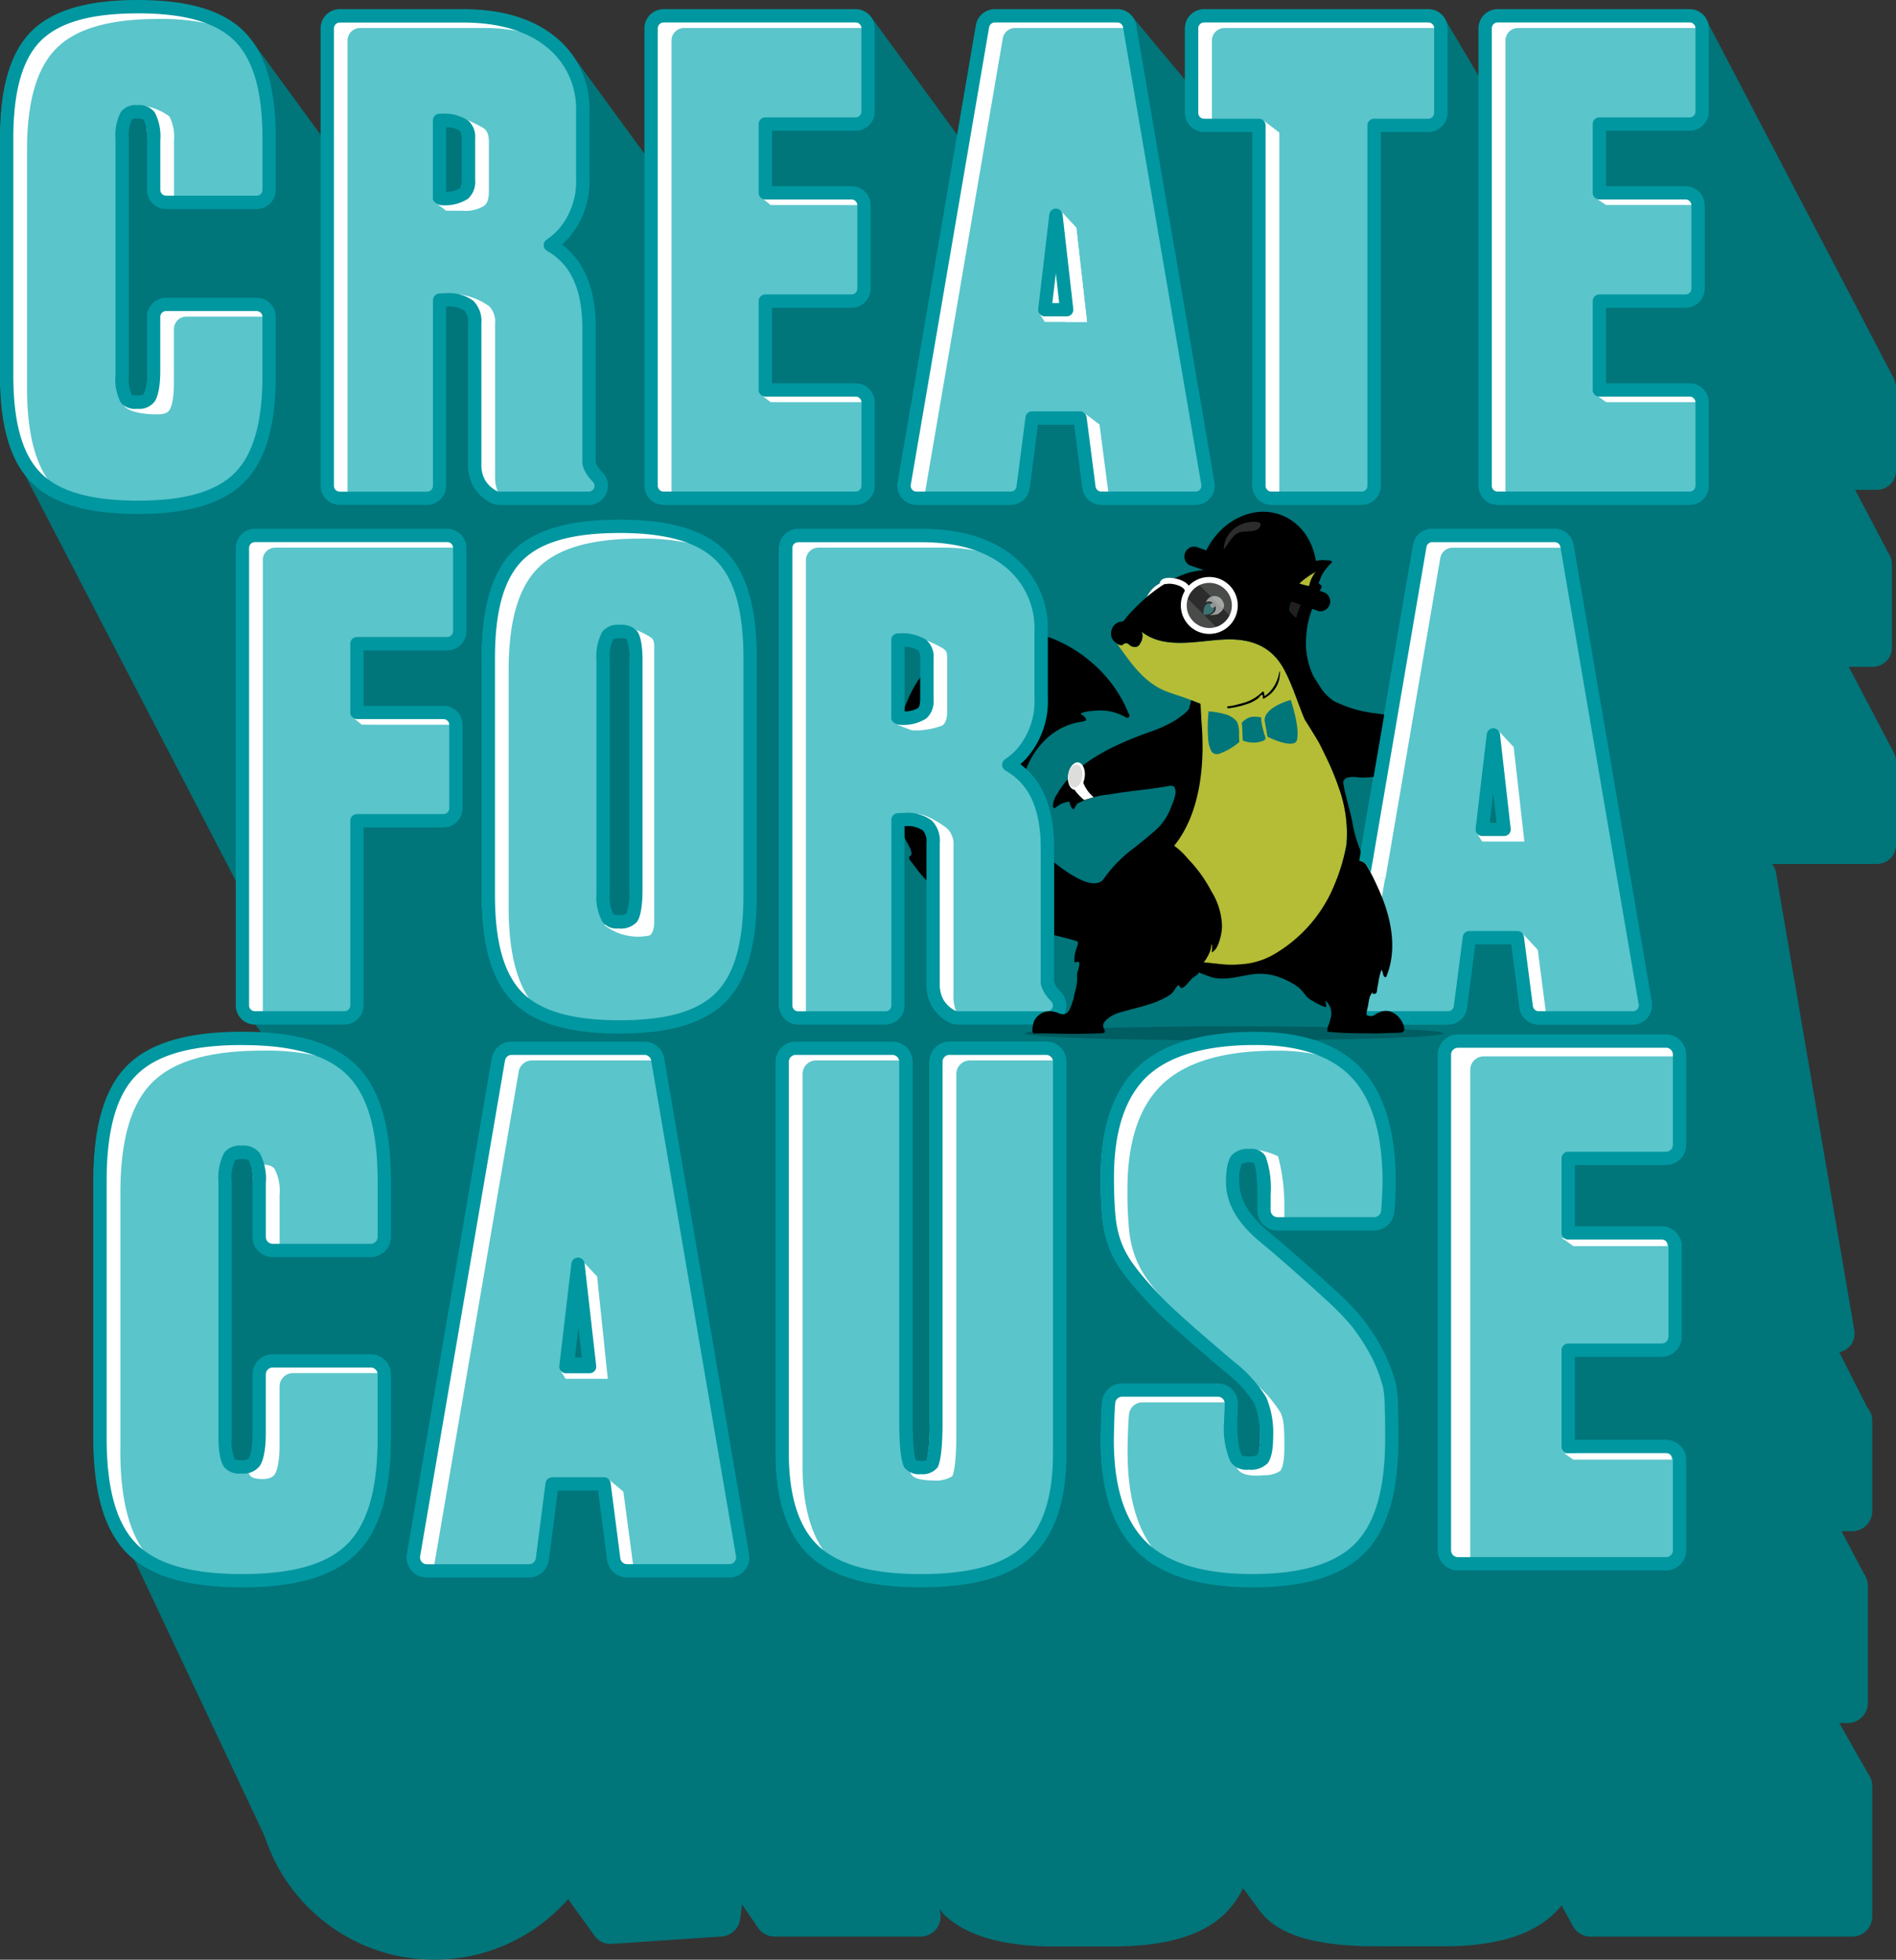 <?xml version="1.0" encoding="UTF-8"?>
<svg xmlns="http://www.w3.org/2000/svg" width="231.548" height="239.291" viewBox="0 0 231.548 239.291">
  <rect x="0" y="0" width="231.548" height="239.291" fill="#333333" stroke="none"/>
  <g id="FG_CreateforaCause_Logo-04" transform="translate(-77.5 -156.2)">
    <path id="Path_5319" data-name="Path 5319" d="M170.9,159.807c.289.04.494.14.374.524-.235.778-.444,1.567-.669,2.35-.055.195-.12.414-.409.3-.175-.065-.489-.04-.419-.324.225-.918.494-1.831.763-2.739C170.583,159.778,170.743,159.763,170.9,159.807Z" transform="translate(-46.232 -1.796)"></path>
    <path id="Path_5320" data-name="Path 5320" d="M192.44,162.67c.1.329-.13.414-.364.489-.254.08-.379-.045-.439-.279l-.614-2.38a.374.374,0,0,1,.3-.534c.3-.08.444.04.514.324.2.793.4,1.587.609,2.38Z" transform="translate(-56.867 -1.875)"></path>
    <path id="Path_5321" data-name="Path 5321" d="M194.764,243.2,170.53,305.973s25.307,109.589,27.013,110.8,131.877-.095,131.877-.095l2.38-60.922s1.592-41.483,1.622-45.09,3.822-46.362,3.822-46.362l-37.356-21.1H194.764Z" transform="translate(-46.613 -43.591)" fill="#dd971a"></path>
    <line id="Line_16" data-name="Line 16" x2="51.242" y2="70.097" transform="translate(231.73 279.386)" fill="#dd971a"></line>
    <path id="Path_5322" data-name="Path 5322" d="M484.423,257.459a147.951,147.951,0,0,1,11.685-10.378l-23.53-44.761-17.653,8.367L452.44,233.6l28.944,26.928c.983-1.043,1.991-2.071,3.044-3.069Z" transform="translate(-187.864 -23.108)" fill="#00757a"></path>
    <path id="Path_5323" data-name="Path 5323" d="M476,160.11l-18.586,8.238,2.44,71.48,22.508-4.236a27.656,27.656,0,0,1,1.257-7.7,1.515,1.515,0,0,1-.454-1.392c.489-3.912.753-8.836,4.875-10.722a1.985,1.985,0,0,1,.758-.185,37.029,37.029,0,0,1,10.363-11.172L476,160.11Z" transform="translate(-190.354 -1.959)" fill="#00757a"></path>
    <path id="Path_5324" data-name="Path 5324" d="M162.7,236.607l-51.237-70.1-21.305,5.853L83.64,219.4l43.783,84.263Z" transform="translate(-3.076 -5.166)" fill="#00757a"></path>
    <path id="Path_5325" data-name="Path 5325" d="M194.267,169.19l51.242,70.1-74.119-7.893V171.271Z" transform="translate(-47.044 -6.509)" fill="#00757a"></path>
    <path id="Path_5326" data-name="Path 5326" d="M271.715,160.3l51.237,70.1-70.122-3.513V167.091Z" transform="translate(-87.849 -2.054)" fill="#00757a"></path>
    <path id="Path_5327" data-name="Path 5327" d="M318.679,160.72l11.147,13.352,16.635-7.4,32.821,66.65-87.2,4.431-9.58-28.784Z" transform="translate(-102.715 -2.265)" fill="#00757a"></path>
    <path id="Path_5328" data-name="Path 5328" d="M413.859,160.31l41.468,70.1s-59.006-5.064-58.382-5.508,2.52-57.264,2.52-57.264Z" transform="translate(-160.055 -2.059)" fill="#00757a"></path>
    <line id="Line_17" data-name="Line 17" x2="41.468" y2="70.097" transform="translate(245.232 286.88)" fill="#dd971a"></line>
    <path id="Path_5329" data-name="Path 5329" d="M164.483,281.9l137.84-5.493-6.471,135.914-107.374-1.667L137.24,339.612l11.486-52.15Z" transform="translate(-29.933 -60.231)" fill="#00757a"></path>
    <path id="Path_5330" data-name="Path 5330" d="M160.887,502.9c8.387-5.823,15.587-12.514,26.295-13.008l-1.911-11.67-51.237-70.1-21.315,3.513L107.34,469.68l18.611,39.462c5.5-5.3,29.069-2.17,34.936-6.247Z" transform="translate(-14.951 -126.225)" fill="#00757a"></path>
    <path id="Path_5331" data-name="Path 5331" d="M228.467,504.926a2.171,2.171,0,0,1,.21-2.38c.06-.075.135-.135.2-.21a2.246,2.246,0,0,1-2.056-2.155,7.621,7.621,0,0,1,1.058-3.822c-.489-.155-.978-.359-1.332-.484a1.957,1.957,0,0,1-1.342-2.36c.5-1.437,4.086-5.493,3.064-6.656-1.627-1.846,1.078-4.57,2.714-2.714,2.894,3.288.444,5.7-1.212,8.567,1.432.329,2.739.838,2.8,2.609a3.8,3.8,0,0,1-.379,1.367q-.292.689-.644,1.347a2.363,2.363,0,0,1-.115.589h.02a8.847,8.847,0,0,1,2.2.319,1.939,1.939,0,0,1,1.262,2.535,2.019,2.019,0,0,1,.309.863c4.7-3,9.66-5.3,15.762-5.583l-1.911-11.67-51.237-70.1L176.522,418.5,163.14,480.931,192.852,522c2.869-2.769,10.473-5.523,17.059-7.25v-.045a3.932,3.932,0,0,1,.14-.489,2.036,2.036,0,0,1-.908-3.243c.06-.07.125-.14.19-.215-1.856.534-3.074-1.891-1.811-3.213a10.99,10.99,0,0,1,2.19-1.921,1.682,1.682,0,0,1,1.961.04,9.239,9.239,0,0,1,3.153-.843,1.931,1.931,0,0,1,1.851,2.43v.01a1.929,1.929,0,0,1,1.856,3.183,9.872,9.872,0,0,1-1.322,1.207,1.577,1.577,0,0,1,1.1.808,24.772,24.772,0,0,0,6.382-2.694c1.492-1.038,2.944-2.1,4.391-3.148a2.067,2.067,0,0,1-.619-1.691Z" transform="translate(-42.91 -129.667)" fill="#00757a"></path>
    <path id="Path_5332" data-name="Path 5332" d="M296.21,485.167l-51.237-70.1-21.315,3.513L208.32,481.8l27.233,39.387c2.16-2.086,11.835-3.647,16.655-5.034a1.712,1.712,0,0,1,.5-1.711c.1-.095.22-.165.329-.259-1.173-.4-1.956-1.926-1.063-2.949a2.254,2.254,0,0,1-.17-2.929c.115-.14.249-.25.374-.374a1.74,1.74,0,0,1-.314-.708c-.3.1-.6.22-.9.319-1.751.6-2.739-1.307-2.165-2.644a1.893,1.893,0,0,1,.18-1.437c.065-.1.15-.19.22-.289a1.487,1.487,0,0,1,.444-1.9c.274-.215.569-.394.858-.589a2.2,2.2,0,0,1,.748-2.2,7.886,7.886,0,0,1-1.846-.145,1.944,1.944,0,0,1-1.148-2.819c.828-1.642,2.39-2.55,3.433-4,1.4-1.926.644-.589-.923-.893-.679-.13-1.567-.14-2.265-.234-2.44-.329-1.4-4.027,1.018-3.7,2.455.334,6.4-.075,6.965,3.218.339,1.956-1.038,3.378-2.47,4.735a9.37,9.37,0,0,1,3.617.165,2.1,2.1,0,0,1,1.3,1.312,1.868,1.868,0,0,1,.778,3.458c-.449.319-.918.594-1.392.868a1.843,1.843,0,0,1,.479.464,23.529,23.529,0,0,1,5.718-.758,1.944,1.944,0,0,1,1.357,3.273,11.11,11.11,0,0,1-2.989,2.4,1.9,1.9,0,0,1,1.232,1.242c.07.015.135.05.2.07a7.585,7.585,0,0,1,1.642-.309,1.868,1.868,0,0,1,1.816,2.395c.594-.08,1.193-.16,1.791-.23a1.807,1.807,0,0,1,1.736,1.148c.175-.1.349-.21.5-.319C280.2,504,287.4,497.312,298.106,496.818l-1.911-11.67Z" transform="translate(-65.547 -129.707)" fill="#00757a"></path>
    <path id="Path_5333" data-name="Path 5333" d="M306.174,501.8c8.387-5.823,15.587-12.514,26.295-13.008l-1.911-11.67-51.237-70.1-21.315,3.513L232.23,472.816,269.9,515.157c5.5-5.3,30.406-9.285,36.274-13.362Z" transform="translate(-77.527 -125.673)" fill="#00757a"></path>
    <path id="Path_5334" data-name="Path 5334" d="M387.133,498.726c8.387-5.823,15.587-12.514,26.295-13.008l-1.911-11.67-51.237-70.1-21.315,3.513L315,465.645l35.371,48.049C355.869,508.39,381.266,502.8,387.133,498.726Z" transform="translate(-118.999 -124.135)" fill="#00757a"></path>
    <path id="Path_5335" data-name="Path 5335" d="M457.094,505.7a116.585,116.585,0,0,1-10.278-36.653c-1.751-14.9-.763-32.591,9.744-43.274l-7.9-10.807-21.315,3.513L413.67,476.795l24.389,44.292c2.994-2.889,16.675-4.785,23.53-6.571-1.751-3.074-3.233-6.172-4.5-8.811Z" transform="translate(-168.438 -129.657)" fill="#00757a"></path>
    <path id="Path_5336" data-name="Path 5336" d="M415.68,261.323h5.888v43.194a2.338,2.338,0,0,0,2.335,2.335h11.022a2.338,2.338,0,0,0,2.335-2.335V261.323h5.813a2.338,2.338,0,0,0,2.335-2.335V248.655a2.338,2.338,0,0,0-2.335-2.335h-27.4a2.338,2.338,0,0,0-2.335,2.335v10.333a2.338,2.338,0,0,0,2.335,2.335Z" transform="translate(-168.273 -45.155)" fill="#00757a"></path>
    <path id="Path_5337" data-name="Path 5337" d="M510.991,261.169a2.338,2.338,0,0,0,2.335-2.335V248.655a2.338,2.338,0,0,0-2.335-2.335H487.535a2.338,2.338,0,0,0-2.335,2.335v55.862a2.338,2.338,0,0,0,2.335,2.335h23.456a2.338,2.338,0,0,0,2.335-2.335V294.339A2.338,2.338,0,0,0,510.991,292H500.777v-9.221h9.715a2.338,2.338,0,0,0,2.335-2.335V270.27a2.338,2.338,0,0,0-2.335-2.335h-9.715v-6.766Z" transform="translate(-204.278 -45.155)" fill="#00757a"></path>
    <path id="Path_5338" data-name="Path 5338" d="M476.332,424.4a2.341,2.341,0,0,0,2.32,2.036h11.516a2.337,2.337,0,0,0,2.305-2.729l-9.565-55.862A2.332,2.332,0,0,0,480.6,365.9H465.645a2.336,2.336,0,0,0-2.305,1.941L453.775,423.7a2.337,2.337,0,0,0,2.305,2.729H467.6a2.341,2.341,0,0,0,2.32-2.036l1-7.759h4.421Z" transform="translate(-188.515 -105.07)" fill="#00757a"></path>
    <path id="Path_5339" data-name="Path 5339" d="M165.327,496.57c-6.691,0-11.286,1.357-14.06,4.146s-4.116,7.4-4.116,14.11v31.334c0,6.676,1.342,11.286,4.111,14.085s7.374,4.171,14.065,4.171,11.256-1.372,14.045-4.191,4.131-7.414,4.131-14.065v-7.749a2.47,2.47,0,0,0-2.465-2.465h-11.98a2.467,2.467,0,0,0-2.465,2.465v7.13c0,2.375-.409,3.059-.459,3.133-.125.195-.713.21-.893.21-.634,0-.8-.09-.8-.11a5.635,5.635,0,0,1-.379-2.694V514.911a5.047,5.047,0,0,1,.409-2.635,1.189,1.189,0,0,1,.773-.165c.225,0,.768.02.908.215a5.225,5.225,0,0,1,.444,2.749v6.551a2.47,2.47,0,0,0,2.465,2.465h11.98a2.467,2.467,0,0,0,2.465-2.465v-6.8c0-6.651-1.352-11.251-4.131-14.065s-7.379-4.191-14.04-4.191Z" transform="translate(-34.898 -170.542)" fill="#00757a"></path>
    <path id="Path_5340" data-name="Path 5340" d="M254.39,501.026a2.451,2.451,0,0,0-2.43-2.046H235.755a2.464,2.464,0,0,0-2.43,2.046l-11.261,61.416a2.46,2.46,0,0,0,2.425,2.879l13.377-.9a2.473,2.473,0,0,0,2.445-2.145l1.093-8.467h4.91l-4.241,8.467a2.47,2.47,0,0,0,2.445,2.145h17.808a2.459,2.459,0,0,0,2.425-2.879l-10.363-60.523Zm-10.039,36.833h-1.058l.539-4.585Z" transform="translate(-72.415 -171.75)" fill="#00757a"></path>
    <path id="Path_5341" data-name="Path 5341" d="M343.715,498.98H331.9a2.467,2.467,0,0,0-2.465,2.465v43.982a20.087,20.087,0,0,1-.329,4.655,1.537,1.537,0,0,1-.689.095c-.434,0-.614-.07-.629-.04-.07-.185-.389-1.222-.389-4.79v-43.9a2.47,2.47,0,0,0-2.465-2.465H313.119a2.467,2.467,0,0,0-2.465,2.465v47.794c0,5.813-5.473,10.059-2.654,12.618,2.669,2.43,6.836,3.662,12.713,3.762l7.7.005c6.3,0,10.722-1.232,13.512-3.767,2.819-2.56,4.246-6.806,4.246-12.618V501.45a2.47,2.47,0,0,0-2.465-2.465Z" transform="translate(-115.088 -171.75)" fill="#00757a"></path>
    <path id="Path_5342" data-name="Path 5342" d="M425.314,539.47s0-.015-.005-.02a21.767,21.767,0,0,0-1.427-3.767,27.2,27.2,0,0,0-2.619-4.1,31.46,31.46,0,0,0-3.573-3.667c-1.726-1.6-3.937-3.557-6.581-5.838-.3-.245-.7-.584-1.247-1.038-2.46-2.016-3.657-4.022-3.657-6.137a4.325,4.325,0,0,1,.334-2.215,1.67,1.67,0,0,1,.933-.17,1.933,1.933,0,0,1,.514.055c.06.11.419.928.419,3.867v1.946a2.466,2.466,0,0,0,2.465,2.46h11.815a2.553,2.553,0,0,0,2.48-2.59c0-.015.02-.16.02-.17.09-1.422.13-2.485.13-3.178,0-6.167-1.392-10.8-4.136-13.776-2.794-3.029-7.17-4.565-13-4.565-6.471,0-11.281,1.422-14.3,4.226-3.069,2.849-4.62,7.4-4.62,13.537a48.565,48.565,0,0,0,.2,4.94,13.6,13.6,0,0,0,.783,3.542,13.2,13.2,0,0,0,1.472,2.8,31.054,31.054,0,0,0,2.709,3.3,42.291,42.291,0,0,0,3.3,3.308c1.392,1.277,3.657,3.248,6.736,5.858a14.806,14.806,0,0,1,3.572,3.862,9.778,9.778,0,0,1,.669,4.131,4.728,4.728,0,0,1-.309,2.165,2.145,2.145,0,0,1-1.083.18c-.709,0-.778-.165-.828-.255-.125-.2-.519-1.088-.519-3.872,0-.195.015-.519.04-.968.03-.569.045-1.018.045-1.357a2.466,2.466,0,0,0-2.465-2.46H391.89a2.452,2.452,0,0,0-2.455,2.235c-.03.329-.06.758-.09,1.337q-.082,2.425-.085,3.4c0,6.142-6.192,10.473-3.887,13.606s7.175,4.161,13.008,4.306c.329.01,9.051.01,9.385.01,6.436,0,10.927-1.372,13.726-4.186s4.156-7.419,4.156-14.07q0-2.59-.065-4.141a12.032,12.032,0,0,0-.269-2.55Z" transform="translate(-154.002 -170.542)" fill="#00757a"></path>
    <path id="Path_5343" data-name="Path 5343" d="M496.293,498.975H470.881a2.467,2.467,0,0,0-2.465,2.465L461.9,561.957a2.47,2.47,0,0,0,2.465,2.465h31.923a2.467,2.467,0,0,0,2.465-2.465V546.046a2.47,2.47,0,0,0-2.465-2.465l-11.132,4.885V538.342h10.593a2.467,2.467,0,0,0,2.465-2.465V521.592a2.466,2.466,0,0,0-2.465-2.46l-10.593,3.258v-7.469h11.132a2.466,2.466,0,0,0,2.465-2.46V501.435a2.47,2.47,0,0,0-2.465-2.465Z" transform="translate(-192.604 -171.745)" fill="#00757a"></path>
    <path id="Path_5344" data-name="Path 5344" d="M471.719,253.6l-18.586,8.238.229,6.781c1.661,8.652-9.28,10.528-3.927,18.047,4.386,6.167-2.1,26.958,7.195,24.7,2.21-3.612,34.4-12.269,37.78-14.415Z" transform="translate(-185.613 -48.802)" fill="#00757a"></path>
    <path id="Path_5345" data-name="Path 5345" d="M443.2,287.6l-18.586,8.238.229,6.781a57.564,57.564,0,0,0,10.3,23.411c4.386,6.167-7.275,36,2.011,33.744,2.21-3.612,25.072-25.007,28.45-27.158L443.191,287.6Z" transform="translate(-173.92 -65.838)" fill="#00757a"></path>
    <path id="Path_5346" data-name="Path 5346" d="M479.193,509.069c3.313-3.138,7.639-8.158,11.461-11.012L467.348,453.93,449.695,462.3l-2.485,22.912,28.944,26.928c.983-1.043,1.991-2.071,3.044-3.069Z" transform="translate(-185.243 -149.178)" fill="#00757a"></path>
    <path id="Path_5347" data-name="Path 5347" d="M470.776,411.72l-18.586,8.238,2.44,71.48,22.508-4.236a27.656,27.656,0,0,1,1.257-7.7,1.515,1.515,0,0,1-.454-1.392c.489-3.912.753-8.836,4.875-10.722a1.986,1.986,0,0,1,.758-.185c2.21-3.842,6.536-7.659,10.258-10.024L470.781,411.72Z" transform="translate(-187.738 -128.028)" fill="#00757a"></path>
    <path id="Path_5348" data-name="Path 5348" d="M452.593,541.219a21.627,21.627,0,0,0,2.49,3.952c6.227,7.7,20.547,15.976,31.159,16.111,2.17-2.34,4.8-9.345,7.195-10.867L470.386,509.84,451.8,518.078l.788,23.141Z" transform="translate(-187.543 -177.191)" fill="#00757a"></path>
    <path id="Path_5349" data-name="Path 5349" d="M323.921,558.225c.08-.14.18-.265.264-.4-.559.135-1.128.25-1.706.334-1.582.225-3.108-1.447-2.15-2.839-1.217-.344-1.617-2.2-.8-3.253a15.355,15.355,0,0,1,1.118-1.282,1.8,1.8,0,0,1-.035-2.684c1.128-.883,2.3-1.7,3.483-2.51a1.79,1.79,0,0,1-1.1-.783c-1.232.888-2.445,1.8-3.667,2.7-2,1.467-3.907-1.866-1.936-3.313,4.061-2.984,7.978-5.962,12.723-7.769,1.587-.6,2.639,1.128,2.255,2.47.449-.1.893-.23,1.352-.309,1.746-.294,3.388,1.786,1.866,3.208a35.452,35.452,0,0,1-2.834,2.37,2.3,2.3,0,0,1,.339,1.691c1.691-.19,3.448,1.841,1.776,3.153-.07.055-.14.1-.21.155a1.91,1.91,0,0,1,2.1.629c9.066-16.256,26.923-50.055,28.186-50.938L272.37,516.084l32.711,44.751c1.023-.634,11.172-1.113,18.636-1.617a1.737,1.737,0,0,1,.2-1Z" transform="translate(-97.64 -171.685)" fill="#00757a"></path>
    <path id="Path_5350" data-name="Path 5350" d="M111.183,202.865V195.71a1.525,1.525,0,0,0-1.522-1.522H98.6a1.521,1.521,0,0,0-1.522,1.522v6.581c0,2.24-.384,3.059-.549,3.308-.095.145-.349.529-1.447.529-.709,0-1.168-.145-1.362-.429a5.5,5.5,0,0,1-.479-2.909V174.016a5.18,5.18,0,0,1,.514-2.859c.09-.13.329-.474,1.332-.474,1.088,0,1.352.379,1.452.519a5.356,5.356,0,0,1,.544,2.969v6.047a1.525,1.525,0,0,0,1.522,1.522h11.057a1.521,1.521,0,0,0,1.522-1.522v-6.277c0-5.928-1.178-10-3.6-12.454s-6.491-3.647-12.429-3.647-10.034,1.178-12.444,3.6-3.577,6.511-3.577,12.494v28.929c0,5.957,1.168,10.039,3.577,12.474s6.486,3.627,12.449,3.627,10-1.193,12.429-3.647,3.6-6.521,3.6-12.454Z" transform="translate(-0.822 -0.822)" fill="#5ac5cb"></path>
    <path id="Path_5351" data-name="Path 5351" d="M171.3,217.444V194.782h.035c.269-.02.5-.035.7-.035a4.432,4.432,0,0,1,2.839.713,2.738,2.738,0,0,1,.728,2.165v17.219a4.55,4.55,0,0,0,.574,2.345,4.4,4.4,0,0,0,1.706,1.592,1.5,1.5,0,0,0,.733.185h10.907a1.524,1.524,0,0,0,1.073-2.6,4.709,4.709,0,0,1-.733-.923,2.965,2.965,0,0,1-.314-.768V198.16c0-3.567-.818-6.342-2.43-8.238a8.274,8.274,0,0,0-2.285-1.871,8.671,8.671,0,0,0,1.517-1.287,9.7,9.7,0,0,0,2.435-6.856V171.76a10.434,10.434,0,0,0-4.066-8.662c-2.585-2.016-6.132-3.039-10.543-3.039H159.1a1.521,1.521,0,0,0-1.522,1.522v55.862a1.525,1.525,0,0,0,1.522,1.522h10.673a1.521,1.521,0,0,0,1.522-1.522Zm.2-44.621a4.464,4.464,0,0,1,2.729.609c.259.195.6.579.6,1.617v5.014c0,1.252-.439,1.6-.589,1.711a4.352,4.352,0,0,1-2.674.594H171.3v-9.54h.2Z" transform="translate(-40.124 -1.934)" fill="#5ac5cb"></path>
    <path id="Path_5352" data-name="Path 5352" d="M238.392,218.961h23.456a1.521,1.521,0,0,0,1.522-1.522V207.261a1.525,1.525,0,0,0-1.522-1.522H250.821V194.892h10.528a1.521,1.521,0,0,0,1.522-1.522V183.191a1.525,1.525,0,0,0-1.522-1.522H250.821v-8.4h11.027a1.521,1.521,0,0,0,1.522-1.522V161.572a1.525,1.525,0,0,0-1.522-1.522H238.392a1.521,1.521,0,0,0-1.522,1.522v55.862a1.525,1.525,0,0,0,1.522,1.522Z" transform="translate(-79.852 -1.929)" fill="#5ac5cb"></path>
    <path id="Path_5353" data-name="Path 5353" d="M322.852,218.966h11.516a1.513,1.513,0,0,0,1.163-.539,1.529,1.529,0,0,0,.339-1.237l-9.565-55.862a1.521,1.521,0,0,0-1.5-1.267H309.845a1.521,1.521,0,0,0-1.5,1.267l-9.565,55.862a1.523,1.523,0,0,0,1.5,1.776H311.8a1.524,1.524,0,0,0,1.512-1.327l1.093-8.467h5.853l1.093,8.467a1.524,1.524,0,0,0,1.512,1.327Zm-5.538-34.547,1.307,11.531h-2.664Z" transform="translate(-110.861 -1.934)" fill="#5ac5cb"></path>
    <path id="Path_5354" data-name="Path 5354" d="M370.677,173.437h6.7v44.007a1.525,1.525,0,0,0,1.522,1.522h11.022a1.521,1.521,0,0,0,1.522-1.522V173.437h6.626a1.521,1.521,0,0,0,1.522-1.522V161.582a1.525,1.525,0,0,0-1.522-1.522h-27.4a1.521,1.521,0,0,0-1.522,1.522v10.333a1.525,1.525,0,0,0,1.522,1.522Z" transform="translate(-146.131 -1.934)" fill="#5ac5cb"></path>
    <path id="Path_5355" data-name="Path 5355" d="M465.987,173.282a1.521,1.521,0,0,0,1.522-1.522V161.582a1.525,1.525,0,0,0-1.522-1.522H442.532a1.521,1.521,0,0,0-1.522,1.522v55.862a1.525,1.525,0,0,0,1.522,1.522h23.456a1.521,1.521,0,0,0,1.522-1.522V207.266a1.525,1.525,0,0,0-1.522-1.522H454.961V194.9h10.528a1.521,1.521,0,0,0,1.522-1.522V183.2a1.525,1.525,0,0,0-1.522-1.522H454.961v-8.4h11.027Z" transform="translate(-182.137 -1.934)" fill="#5ac5cb"></path>
    <path id="Path_5356" data-name="Path 5356" d="M161.852,287.225H138.362a1.521,1.521,0,0,0-1.522,1.522v55.862a1.525,1.525,0,0,0,1.522,1.522H149.3a1.521,1.521,0,0,0,1.522-1.522V322.062h10.568a1.521,1.521,0,0,0,1.522-1.522V310.361a1.525,1.525,0,0,0-1.522-1.522H150.826v-8.4h11.027a1.521,1.521,0,0,0,1.522-1.522V288.742a1.525,1.525,0,0,0-1.522-1.522Z" transform="translate(-29.732 -65.648)" fill="#5ac5cb"></path>
    <path id="Path_5357" data-name="Path 5357" d="M213.051,285.01c-5.962,0-10.034,1.177-12.444,3.6s-3.577,6.511-3.577,12.494v28.929c0,5.957,1.168,10.039,3.577,12.474s6.486,3.627,12.449,3.627,9.954-1.177,12.369-3.607,3.582-6.511,3.582-12.494V301.106c0-5.982-1.173-10.069-3.582-12.494s-6.456-3.6-12.369-3.6ZM211.6,332.764a5.481,5.481,0,0,1-.549-2.959V301.341a5.356,5.356,0,0,1,.544-2.969c.1-.145.364-.519,1.452-.519.539,0,1.237.08,1.507.449.115.16.489.848.489,3.118v27.891c0,2.664-.429,3.388-.514,3.508-.289.4-1.048.484-1.637.484-.943,0-1.192-.369-1.3-.529Z" transform="translate(-59.891 -64.54)" fill="#5ac5cb"></path>
    <path id="Path_5358" data-name="Path 5358" d="M119.338,410.32c-6.461,0-10.872,1.277-13.482,3.907s-3.877,7.055-3.877,13.537V459.1c0,6.451,1.267,10.872,3.877,13.517s7.025,3.927,13.487,3.927,10.837-1.292,13.467-3.952,3.9-7.065,3.9-13.492v-7.749a1.65,1.65,0,0,0-1.652-1.652h-11.98a1.65,1.65,0,0,0-1.652,1.652v7.13c0,2.43-.414,3.318-.594,3.582-.1.155-.379.574-1.572.574-.768,0-1.267-.155-1.477-.464-.155-.23-.519-.993-.519-3.153V427.848a5.686,5.686,0,0,1,.554-3.1c.1-.14.359-.514,1.442-.514,1.173,0,1.467.409,1.572.564a5.836,5.836,0,0,1,.589,3.218v6.551a1.65,1.65,0,0,0,1.652,1.651h11.98a1.65,1.65,0,0,0,1.652-1.651v-6.8c0-6.426-1.272-10.837-3.9-13.492s-7.03-3.952-13.462-3.952Z" transform="translate(-12.266 -127.327)" fill="#5ac5cb"></path>
    <path id="Path_5359" data-name="Path 5359" d="M206.881,412.72H190.675a1.649,1.649,0,0,0-1.627,1.372L178.685,474.61a1.645,1.645,0,0,0,1.627,1.926H192.79a1.648,1.648,0,0,0,1.637-1.437l1.183-9.176h6.342l1.183,9.176a1.648,1.648,0,0,0,1.637,1.437h12.474a1.663,1.663,0,0,0,1.262-.584,1.64,1.64,0,0,0,.364-1.342l-10.363-60.518A1.649,1.649,0,0,0,206.881,412.72ZM197.3,451.6l1.472-12.494,1.417,12.494H197.3Z" transform="translate(-50.686 -128.529)" fill="#5ac5cb"></path>
    <path id="Path_5360" data-name="Path 5360" d="M301.2,412.72H289.382a1.65,1.65,0,0,0-1.652,1.651v43.982c0,4.191-.449,5.054-.5,5.139-.175.279-.624.424-1.332.424s-1.153-.145-1.327-.434c-.05-.085-.5-.958-.5-5.209v-43.9a1.65,1.65,0,0,0-1.652-1.651H270.6a1.65,1.65,0,0,0-1.652,1.651v47.794c0,5.573,1.337,9.615,3.982,12.02s6.876,3.557,12.968,3.557,10.333-1.163,12.963-3.557,3.982-6.446,3.982-12.02V414.377a1.65,1.65,0,0,0-1.652-1.652Z" transform="translate(-95.926 -128.529)" fill="#5ac5cb"></path>
    <path id="Path_5361" data-name="Path 5361" d="M382.963,452.6a20.757,20.757,0,0,0-1.372-3.622,25.969,25.969,0,0,0-2.545-3.972,32.047,32.047,0,0,0-3.473-3.558c-1.7-1.577-3.892-3.523-6.541-5.808-.3-.244-.709-.589-1.242-1.038-2.659-2.175-3.957-4.391-3.957-6.766,0-1.876.359-2.53.514-2.724a2.085,2.085,0,0,1,1.567-.474c.968,0,1.148.329,1.227.469.16.289.524,1.277.524,4.266v1.946a1.65,1.65,0,0,0,1.652,1.652h11.815a1.682,1.682,0,0,0,1.652-1.647,3.425,3.425,0,0,1,.04-.354q.127-2.1.13-3.128c0-5.952-1.317-10.4-3.922-13.222-2.634-2.854-6.811-4.3-12.4-4.3-6.262,0-10.887,1.347-13.746,4.007-2.894,2.689-4.361,7.045-4.361,12.938a48.478,48.478,0,0,0,.195,4.855,12.579,12.579,0,0,0,.738,3.343,12.258,12.258,0,0,0,1.382,2.629,30.353,30.353,0,0,0,2.649,3.223,41.683,41.683,0,0,0,3.243,3.243c1.377,1.262,3.637,3.228,6.716,5.838a15.377,15.377,0,0,1,3.767,4.111,10.447,10.447,0,0,1,.753,4.5c0,2-.384,2.55-.5,2.694a2.277,2.277,0,0,1-1.7.464c-1.138,0-1.4-.439-1.527-.649-.234-.394-.634-1.477-.634-4.291,0-.2.015-.539.04-1.008.03-.549.045-.988.045-1.312a1.65,1.65,0,0,0-1.652-1.652h-11.69a1.645,1.645,0,0,0-1.642,1.5c-.03.319-.06.738-.09,1.292-.055,1.6-.085,2.729-.085,3.373,0,5.913,1.432,10.293,4.256,13.023s7.33,4.091,13.437,4.091,10.508-1.287,13.152-3.947,3.922-7.07,3.922-13.5c0-1.711-.02-3.083-.065-4.106a11.723,11.723,0,0,0-.244-2.39Z" transform="translate(-135.795 -127.327)" fill="#5ac5cb"></path>
    <path id="Path_5362" data-name="Path 5362" d="M458.1,410.965H432.692a1.65,1.65,0,0,0-1.651,1.652v60.518a1.65,1.65,0,0,0,1.651,1.652H458.1a1.65,1.65,0,0,0,1.652-1.652V462.107a1.65,1.65,0,0,0-1.652-1.652H446.158v-11.75h11.406a1.65,1.65,0,0,0,1.651-1.652V436.027a1.65,1.65,0,0,0-1.651-1.651H446.158v-9.1H458.1a1.65,1.65,0,0,0,1.651-1.652V412.6a1.65,1.65,0,0,0-1.651-1.652Z" transform="translate(-177.141 -127.643)" fill="#5ac5cb"></path>
    <path id="Path_5363" data-name="Path 5363" d="M116.151,186.4a5.356,5.356,0,0,0-.544-2.969,6.8,6.8,0,0,0-3.014-1.282c-1,0,.529,1.232.23,2.679,0,0,0,.01-.01.015a10.944,10.944,0,0,1,.095,1.5v6.047a1.525,1.525,0,0,0,1.522,1.522h1.731a.216.216,0,0,1,0-.025V186.4Z" transform="translate(-17.411 -13.002)" fill="#fff"></path>
    <path id="Path_5364" data-name="Path 5364" d="M84.426,216.836c-2.4-2.435-3.577-6.516-3.577-12.474V175.433c0-5.982,1.173-10.074,3.577-12.494s6.481-3.6,12.444-3.6a26.7,26.7,0,0,1,7.679.953c-2.48-1.637-6.067-2.45-10.927-2.45-5.962,0-10.034,1.178-12.444,3.6S77.6,167.954,77.6,173.936v28.929c0,5.957,1.168,10.039,3.577,12.474a11,11,0,0,0,4.72,2.669,9.046,9.046,0,0,1-1.472-1.173Z" transform="translate(-0.05 -0.822)" fill="#fff"></path>
    <path id="Path_5365" data-name="Path 5365" d="M111.948,244.117c1.1,0,1.352-.384,1.447-.529.165-.249.549-1.063.549-3.308V233.7a1.525,1.525,0,0,1,1.522-1.522h9.33a1.518,1.518,0,0,0-1.517-1.5H112.222A1.521,1.521,0,0,0,110.7,232.2v6.581a6.513,6.513,0,0,1-.534,3.288c.1,1.028-2.43.818-2.32.978.195.284,1.053,1.068,4.106,1.068Z" transform="translate(-15.203 -37.318)" fill="#fff"></path>
    <path id="Path_5366" data-name="Path 5366" d="M157.572,218.966H159.3a.216.216,0,0,1,0-.025V163.079a1.525,1.525,0,0,1,1.522-1.522h15.073a20.883,20.883,0,0,1,6.387.908,17.64,17.64,0,0,0-9.635-2.4H157.572a1.521,1.521,0,0,0-1.522,1.522v55.862A1.525,1.525,0,0,0,157.572,218.966Z" transform="translate(-39.357 -1.934)" fill="#fff"></path>
    <path id="Path_5367" data-name="Path 5367" d="M194.13,250.483V231.827a2.738,2.738,0,0,0-.728-2.165,8.211,8.211,0,0,0-3.8-1.462c.14.374,1.7,2.19,1.7,2.739v18.082c0,.913-.225,1.666.155,2.31a4.4,4.4,0,0,0,1.706,1.592,1.5,1.5,0,0,0,.733.185h1.038c-.07-.1-.17-.18-.23-.284a4.55,4.55,0,0,1-.574-2.345Z" transform="translate(-56.168 -36.076)" fill="#fff"></path>
    <path id="Path_5368" data-name="Path 5368" d="M187.278,187.289l.644,6.237c0,.7-3.847,1.292-3.992,1.542l1.392,1.033h1.946a4.351,4.351,0,0,0,2.674-.594c.145-.115.589-.459.589-1.711v-6.127c0-1.038-.344-1.422-.6-1.617-.364-.279-3.158-1.572-3.158-1.572s.514,2.51.514,2.8Z" transform="translate(-53.327 -14.17)" fill="#fff"></path>
    <path id="Path_5369" data-name="Path 5369" d="M236.862,218.966h1.731a.216.216,0,0,1,0-.025V163.079a1.525,1.525,0,0,1,1.522-1.522h21.724a1.518,1.518,0,0,0-1.517-1.5H236.862a1.521,1.521,0,0,0-1.522,1.522v55.862A1.525,1.525,0,0,0,236.862,218.966Z" transform="translate(-79.086 -1.934)" fill="#fff"></path>
    <path id="Path_5370" data-name="Path 5370" d="M275.415,204.887a1.518,1.518,0,0,0-1.517-1.5l-10.468.394,1.347,1.1Z" transform="translate(-93.16 -23.645)" fill="#fff"></path>
    <path id="Path_5371" data-name="Path 5371" d="M276,253.117a1.518,1.518,0,0,0-1.517-1.5l-10.867.539,1.252.958h11.137Z" transform="translate(-93.255 -47.81)" fill="#fff"></path>
    <path id="Path_5372" data-name="Path 5372" d="M344.551,258.607,342.6,257.14l-.1,9.146a1.524,1.524,0,0,0,1.512,1.327h1.716l-1.173-9Z" transform="translate(-132.778 -50.576)" fill="#fff"></path>
    <path id="Path_5373" data-name="Path 5373" d="M338.21,223.411h2.664l-1.307-11.531Z" transform="translate(-130.629 -27.898)" fill="#fff"></path>
    <path id="Path_5374" data-name="Path 5374" d="M310.061,162.814a1.521,1.521,0,0,1,1.5-1.267h13.252l-.04-.23a1.521,1.521,0,0,0-1.5-1.267H308.315a1.521,1.521,0,0,0-1.5,1.267l-9.565,55.862a1.523,1.523,0,0,0,1.5,1.776h1.761a1.813,1.813,0,0,1-.015-.284l9.565-55.862Z" transform="translate(-110.094 -1.929)" fill="#fff"></path>
    <path id="Path_5375" data-name="Path 5375" d="M369.152,173.437h1.731a.216.216,0,0,1-.005-.025V163.079a1.525,1.525,0,0,1,1.522-1.522h25.666a1.522,1.522,0,0,0-1.517-1.5h-27.4a1.521,1.521,0,0,0-1.522,1.522v10.333a1.525,1.525,0,0,0,1.522,1.522Z" transform="translate(-145.37 -1.934)" fill="#fff"></path>
    <path id="Path_5376" data-name="Path 5376" d="M387.358,187.122l-1.981-1.512-1.267,44.641a1.525,1.525,0,0,0,1.522,1.522h1.731a.216.216,0,0,1-.005-.025V187.127Z" transform="translate(-153.627 -14.736)" fill="#fff"></path>
    <path id="Path_5377" data-name="Path 5377" d="M479.655,204.887a1.522,1.522,0,0,0-1.517-1.5l-10.358.554,1.422.938h10.453Z" transform="translate(-195.55 -23.645)" fill="#fff"></path>
    <path id="Path_5378" data-name="Path 5378" d="M480.289,253.117a1.522,1.522,0,0,0-1.517-1.5l-10.722.579,1.287.918Z" transform="translate(-195.685 -47.81)" fill="#fff"></path>
    <path id="Path_5379" data-name="Path 5379" d="M442.718,163.079a1.525,1.525,0,0,1,1.522-1.522h21.724a1.522,1.522,0,0,0-1.517-1.5H440.992a1.521,1.521,0,0,0-1.522,1.522v55.862a1.525,1.525,0,0,0,1.522,1.522h1.731a.216.216,0,0,1-.005-.025V163.079Z" transform="translate(-181.365 -1.934)" fill="#fff"></path>
    <path id="Path_5380" data-name="Path 5380" d="M175.585,332.057a1.518,1.518,0,0,0-1.517-1.5l-10.408.544,1.2.953Z" transform="translate(-43.17 -87.363)" fill="#fff"></path>
    <path id="Path_5381" data-name="Path 5381" d="M138.553,290.249a1.525,1.525,0,0,1,1.522-1.522h21.764a1.518,1.518,0,0,0-1.517-1.5H136.832a1.521,1.521,0,0,0-1.522,1.522v55.862a1.525,1.525,0,0,0,1.522,1.522h1.731a.216.216,0,0,1,0-.025V290.249Z" transform="translate(-28.966 -65.653)" fill="#fff"></path>
    <path id="Path_5382" data-name="Path 5382" d="M198.738,331.537V302.608c0-5.982,1.173-10.074,3.577-12.494s6.481-3.6,12.444-3.6a26.564,26.564,0,0,1,7.664.953c-2.465-1.637-6.047-2.445-10.912-2.445-5.962,0-10.034,1.178-12.444,3.6s-3.577,6.511-3.577,12.494v28.929c0,5.957,1.168,10.039,3.577,12.474a11,11,0,0,0,4.72,2.669,9.043,9.043,0,0,1-1.472-1.173c-2.4-2.435-3.577-6.516-3.577-12.474Z" transform="translate(-59.119 -64.545)" fill="#fff"></path>
    <path id="Path_5383" data-name="Path 5383" d="M230.888,310.752c-.619-.374-3.2-1.7-3.358-.988a16.909,16.909,0,0,1,.953,1.826l.1,32.517a2.593,2.593,0,0,1-.289,1.357l-2.9.519a6.691,6.691,0,0,0,5.513,1.287c.18-.045.589-.459.589-1.711V312.373C231.492,311.335,231.492,311.121,230.888,310.752Z" transform="translate(-74.1 -76.84)" fill="#fff"></path>
    <path id="Path_5384" data-name="Path 5384" d="M103.7,460.594V429.26c0-6.481,1.267-10.912,3.877-13.537s7.02-3.907,13.482-3.907a28.449,28.449,0,0,1,8.487,1.093c-2.684-1.731-6.536-2.59-11.735-2.59-6.461,0-10.872,1.277-13.482,3.907s-3.877,7.055-3.877,13.537V459.1c0,6.451,1.267,10.872,3.872,13.517a11.83,11.83,0,0,0,4.94,2.834,10.077,10.077,0,0,1-1.7-1.337c-2.61-2.639-3.872-7.06-3.872-13.517Z" transform="translate(-11.499 -127.327)" fill="#fff"></path>
    <path id="Path_5385" data-name="Path 5385" d="M139.686,503.665c1.188,0,1.467-.414,1.572-.574.18-.264.594-1.153.594-3.582v-7.13a1.65,1.65,0,0,1,1.652-1.651h10.353a1.638,1.638,0,0,0-1.622-1.5h-11.98a1.65,1.65,0,0,0-1.652,1.652v7.13c0,2.43-.414,3.318-.594,3.582a1.144,1.144,0,0,1-.21.22,3.346,3.346,0,0,0,.414,1.382c.21.3.708.464,1.477.464Z" transform="translate(-30.213 -166.865)" fill="#fff"></path>
    <path id="Path_5386" data-name="Path 5386" d="M142.508,444.972a5.851,5.851,0,0,0-.589-3.218c-.11-.155-.4-.564-1.572-.564a1.908,1.908,0,0,0-1.237.309,10.837,10.837,0,0,1,.155,1.976v6.551a1.65,1.65,0,0,0,1.652,1.651h1.627c0-.055-.03-.1-.03-.155v-6.551Z" transform="translate(-30.87 -142.794)" fill="#fff"></path>
    <path id="Path_5387" data-name="Path 5387" d="M226.22,518.05l-.05,9.829a1.648,1.648,0,0,0,1.637,1.437h1.6l-1.287-9.665Z" transform="translate(-74.491 -181.305)" fill="#fff"></path>
    <path id="Path_5388" data-name="Path 5388" d="M190.761,415.589a1.649,1.649,0,0,1,1.627-1.372H207l-.02-.125a1.649,1.649,0,0,0-1.627-1.372H189.145a1.649,1.649,0,0,0-1.627,1.372L177.155,474.61a1.645,1.645,0,0,0,1.627,1.926h1.642a1.576,1.576,0,0,1-.02-.434l10.363-60.518Z" transform="translate(-49.92 -128.529)" fill="#fff"></path>
    <path id="Path_5389" data-name="Path 5389" d="M270.678,463.663V415.868a1.65,1.65,0,0,1,1.652-1.651h10.184a1.636,1.636,0,0,0-1.617-1.5H269.082a1.65,1.65,0,0,0-1.652,1.651v47.794c0,5.573,1.337,9.615,3.982,12.02a12.019,12.019,0,0,0,4.516,2.46,10.377,10.377,0,0,1-1.272-.963c-2.639-2.4-3.982-6.446-3.982-12.02Z" transform="translate(-95.164 -128.529)" fill="#fff"></path>
    <path id="Path_5390" data-name="Path 5390" d="M303.368,465.514a3.716,3.716,0,0,0,2.046-.524c.05-.085.5-.948.5-5.139V415.868a1.65,1.65,0,0,1,1.651-1.652h10.184a1.636,1.636,0,0,0-1.617-1.5H304.316a1.65,1.65,0,0,0-1.652,1.652v43.982a23.226,23.226,0,0,1-.3,4.506c.14,1.607-2.116,1.587-2.081,1.642.175.289.195,1.013,3.089,1.013Z" transform="translate(-111.624 -128.529)" fill="#fff"></path>
    <path id="Path_5391" data-name="Path 5391" d="M366.948,463.663a3.481,3.481,0,0,0,1.911-.519c.12-.145.5-.773.5-2.694s.025-3.448-.474-4.436a15.476,15.476,0,0,0-3.767-4.111c-3.079-2.609-5.339-4.575-6.716-5.838a42.6,42.6,0,0,1-3.243-3.243,30.987,30.987,0,0,1-2.649-3.223,12.374,12.374,0,0,1-1.382-2.629,13.081,13.081,0,0,1-.738-3.343,48.478,48.478,0,0,1-.195-4.855c0-5.893,1.467-10.248,4.361-12.938,2.859-2.659,7.484-4.007,13.746-4.007a22.691,22.691,0,0,1,6.96.978c-2.555-1.642-5.972-2.475-10.208-2.475-6.262,0-10.882,1.347-13.746,4.007-2.894,2.689-4.361,7.045-4.361,12.938a48.487,48.487,0,0,0,.195,4.855,12.579,12.579,0,0,0,.738,3.343,12.258,12.258,0,0,0,1.382,2.629,30.353,30.353,0,0,0,2.649,3.223,41.683,41.683,0,0,0,3.243,3.243c1.372,1.262,3.637,3.228,6.716,5.838a15.474,15.474,0,0,1,3.767,4.111,10.447,10.447,0,0,1,.753,4.5c0,2-.384,2.55-.5,2.694a.938.938,0,0,1-.349.239c.12.559-2.1.579-1.991.758.13.21.384,1.257,3.393.953Z" transform="translate(-135.008 -127.332)" fill="#fff"></path>
    <path id="Path_5392" data-name="Path 5392" d="M350.223,504.044c0-.649.025-1.771.085-3.373.03-.554.06-.973.09-1.292a1.653,1.653,0,0,1,1.642-1.5H362.1a1.636,1.636,0,0,0-1.617-1.5H348.8a1.645,1.645,0,0,0-1.642,1.5c-.03.319-.06.738-.09,1.292-.055,1.6-.085,2.729-.085,3.373,0,5.913,1.432,10.293,4.256,13.023a13.1,13.1,0,0,0,5.149,2.944,11.558,11.558,0,0,1-1.9-1.447c-2.824-2.729-4.256-7.11-4.256-13.023Z" transform="translate(-135.023 -170.447)" fill="#fff"></path>
    <path id="Path_5393" data-name="Path 5393" d="M387.687,444.445a23.486,23.486,0,0,0-.768-6.162,10.005,10.005,0,0,0-3.253-.873c-.544,0,.768.484.459.878a1.01,1.01,0,0,0-.065.095,35.184,35.184,0,0,1,.868,4.346l-.489,2.17a1.65,1.65,0,0,0,1.652,1.652h1.627c-.005-.055-.03-.1-.03-.155V444.45Z" transform="translate(-153.337 -140.9)" fill="#fff"></path>
    <path id="Path_5394" data-name="Path 5394" d="M473.547,511.917a1.636,1.636,0,0,0-1.617-1.5l-11.5.748,1.088.748h12.035Z" transform="translate(-191.867 -177.482)" fill="#fff"></path>
    <path id="Path_5395" data-name="Path 5395" d="M434.1,414.868a1.65,1.65,0,0,1,1.652-1.652h23.78a1.636,1.636,0,0,0-1.617-1.5H432.5a1.65,1.65,0,0,0-1.651,1.652v60.518a1.65,1.65,0,0,0,1.651,1.651h1.627c0-.055-.03-.1-.03-.155V414.868Z" transform="translate(-177.046 -128.028)" fill="#fff"></path>
    <path id="Path_5396" data-name="Path 5396" d="M472.7,459.657a1.636,1.636,0,0,0-1.617-1.5l-11.266.509,1.387.988h11.5Z" transform="translate(-191.561 -151.297)" fill="#fff"></path>
    <path id="Path_5397" data-name="Path 5397" d="M331.7,220.411h2.664l-1.307-11.531Z" transform="translate(-127.367 -26.395)" fill="#00757a"></path>
    <path id="Path_5398" data-name="Path 5398" d="M214.48,478.1h2.884l-1.417-12.494Z" transform="translate(-68.634 -155.03)" fill="#fff"></path>
    <ellipse id="Ellipse_33" data-name="Ellipse 33" cx="25.576" cy="0.843" rx="25.576" ry="0.843" transform="translate(202.652 281.536)" opacity="0.21"></ellipse>
    <path id="Path_5399" data-name="Path 5399" d="M219.186,466.566,217.3,464.54,214.74,478.1l.6.953h5.149Z" transform="translate(-68.764 -154.494)" fill="#fff"></path>
    <path id="Path_5400" data-name="Path 5400" d="M118.517,476.537c-6.691,0-11.291-1.362-14.065-4.171s-4.111-7.409-4.111-14.085V426.947c0-6.711,1.347-11.326,4.116-14.11s7.369-4.146,14.06-4.146,11.256,1.372,14.04,4.191,4.131,7.409,4.131,14.065v6.8a2.47,2.47,0,0,1-2.465,2.465h-11.98a2.467,2.467,0,0,1-2.465-2.465v-6.551a5.207,5.207,0,0,0-.444-2.749c-.14-.195-.679-.215-.908-.215a1.188,1.188,0,0,0-.773.165,5.066,5.066,0,0,0-.409,2.634V458.2a5.634,5.634,0,0,0,.379,2.694c0,.015.175.11.8.11.18,0,.763-.015.893-.21.05-.07.459-.753.459-3.133v-7.13a2.47,2.47,0,0,1,2.465-2.465h11.98a2.467,2.467,0,0,1,2.465,2.465v7.749c0,6.651-1.352,11.251-4.131,14.065s-7.379,4.191-14.045,4.191Zm0-66.221c-6.232,0-10.453,1.2-12.908,3.667s-3.642,6.706-3.642,12.963v31.334c0,6.227,1.192,10.463,3.642,12.943s6.676,3.687,12.908,3.687S128.935,473.7,131.4,471.2s3.662-6.721,3.662-12.918v-7.749a.84.84,0,0,0-.838-.838h-11.98a.837.837,0,0,0-.838.838v7.13c0,2.43-.4,3.533-.728,4.032a2.472,2.472,0,0,1-2.245.933,2.382,2.382,0,0,1-2.145-.818c-.3-.444-.664-1.432-.664-3.612V427.031a6.624,6.624,0,0,1,.7-3.567,2.375,2.375,0,0,1,2.111-.863,2.53,2.53,0,0,1,2.235.908,6.745,6.745,0,0,1,.738,3.687v6.551a.84.84,0,0,0,.838.838h11.98a.837.837,0,0,0,.838-.838v-6.8c0-6.2-1.2-10.428-3.662-12.918s-6.681-3.707-12.883-3.707Z" transform="translate(-11.444 -126.51)" fill="#0097a0"></path>
    <path id="Path_5401" data-name="Path 5401" d="M216.421,476.542H203.942A2.47,2.47,0,0,1,201.5,474.4L200.4,465.93h-4.91L194.4,474.4a2.465,2.465,0,0,1-2.445,2.145H179.478a2.459,2.459,0,0,1-2.425-2.879l10.363-60.518a2.451,2.451,0,0,1,2.43-2.046h16.206a2.464,2.464,0,0,1,2.43,2.046l10.363,60.523a2.459,2.459,0,0,1-2.425,2.879ZM194.786,464.3h6.342a.817.817,0,0,1,.808.708l1.182,9.176a.839.839,0,0,0,.828.729h12.479a.842.842,0,0,0,.639-.294.822.822,0,0,0,.185-.679L206.886,413.42a.831.831,0,0,0-.823-.694H189.857a.831.831,0,0,0-.823.694L178.67,473.943a.846.846,0,0,0,.185.684.833.833,0,0,0,.639.294h12.479a.835.835,0,0,0,.828-.729l1.183-9.176a.813.813,0,0,1,.808-.708Zm4.575-12.7h-2.884a.81.81,0,0,1-.609-.274.8.8,0,0,1-.2-.634l1.472-12.494a.814.814,0,0,1,.808-.719h0a.815.815,0,0,1,.808.724l1.417,12.494a.819.819,0,0,1-.2.634.805.805,0,0,1-.609.269Z" transform="translate(-49.863 -127.718)" fill="#0097a0"></path>
    <path id="Path_5402" data-name="Path 5402" d="M457.286,474.8H431.875a2.467,2.467,0,0,1-2.465-2.465V411.815a2.47,2.47,0,0,1,2.465-2.465h25.412a2.467,2.467,0,0,1,2.465,2.465v11.027a2.466,2.466,0,0,1-2.465,2.46H446.155v7.469h10.593a2.466,2.466,0,0,1,2.465,2.46v11.027a2.47,2.47,0,0,1-2.465,2.465H446.155v10.124h11.132a2.467,2.467,0,0,1,2.465,2.465v11.027a2.47,2.47,0,0,1-2.465,2.465Zm-25.412-63.816a.84.84,0,0,0-.838.838v60.518a.84.84,0,0,0,.838.838h25.412a.837.837,0,0,0,.838-.838V461.311a.84.84,0,0,0-.838-.838H445.341a.813.813,0,0,1-.813-.813v-11.75a.813.813,0,0,1,.813-.813h11.406a.837.837,0,0,0,.838-.838V435.231a.836.836,0,0,0-.838-.833H445.341a.813.813,0,0,1-.813-.813v-9.1a.813.813,0,0,1,.813-.813h11.945a.836.836,0,0,0,.838-.833V411.815a.84.84,0,0,0-.838-.838H431.875Z" transform="translate(-176.325 -126.841)" fill="#0097a0"></path>
    <path id="Path_5403" data-name="Path 5403" d="M349.495,453.261a.832.832,0,0,0-.833.758c-.03.314-.06.723-.085,1.262-.055,1.572-.085,2.689-.085,3.333,0,5.683,1.347,9.869,4.007,12.434s6.98,3.862,12.873,3.862,10.094-1.212,12.574-3.707,3.682-6.721,3.682-12.923q0-2.545-.065-4.076a11.342,11.342,0,0,0-.22-2.21,20,20,0,0,0-1.317-3.473,25.233,25.233,0,0,0-2.465-3.842,31.6,31.6,0,0,0-3.373-3.448c-1.711-1.587-3.907-3.533-6.521-5.788-.284-.235-.7-.579-1.237-1.033-2.854-2.335-4.246-4.755-4.246-7.389,0-1.951.374-2.834.689-3.233a2.679,2.679,0,0,1,2.205-.783,1.97,1.97,0,0,1,1.941.893,11.46,11.46,0,0,1,.624,4.655V430.5a.836.836,0,0,0,.838.833h11.815a.873.873,0,0,0,.838-.848c0-.06.01-.135.03-.3.095-1.457.14-2.485.14-3.158,0-5.748-1.247-10.009-3.7-12.673-2.475-2.679-6.446-4.042-11.805-4.042-6.047,0-10.488,1.272-13.192,3.787s-4.1,6.681-4.1,12.344c0,1.991.065,3.553.19,4.77a12.151,12.151,0,0,0,.684,3.133,11.546,11.546,0,0,0,1.3,2.47,30.1,30.1,0,0,0,2.575,3.133,40.216,40.216,0,0,0,3.188,3.193c1.377,1.262,3.627,3.223,6.691,5.818a16.772,16.772,0,0,1,3.967,4.366,11.169,11.169,0,0,1,.843,4.87c0,1.951-.374,2.819-.684,3.2a2.891,2.891,0,0,1-2.335.768,2.274,2.274,0,0,1-2.225-1.043,10.161,10.161,0,0,1-.753-4.71c0-.21.015-.559.04-1.053.03-.534.045-.953.045-1.267a.836.836,0,0,0-.838-.833h-11.69Zm15.877,23.276c-6.332,0-11.042-1.452-14.006-4.321-2.989-2.884-4.5-7.464-4.5-13.606q0-.98.085-3.4c.03-.584.06-1.013.09-1.337a2.452,2.452,0,0,1,2.455-2.235h11.69a2.466,2.466,0,0,1,2.465,2.46c0,.339-.015.788-.045,1.357-.025.449-.04.768-.04.968,0,2.789.4,3.667.519,3.872.055.09.155.254.828.254a2.3,2.3,0,0,0,1.083-.18,4.635,4.635,0,0,0,.309-2.165,9.763,9.763,0,0,0-.669-4.131,14.808,14.808,0,0,0-3.572-3.862c-3.074-2.609-5.344-4.58-6.736-5.858a41.419,41.419,0,0,1-3.3-3.308,30.565,30.565,0,0,1-2.709-3.3,13.2,13.2,0,0,1-1.472-2.8,13.606,13.606,0,0,1-.783-3.543,48.573,48.573,0,0,1-.2-4.94c0-6.132,1.557-10.682,4.62-13.536,3.014-2.8,7.829-4.226,14.3-4.226,5.833,0,10.208,1.537,13,4.565,2.744,2.974,4.136,7.609,4.136,13.776,0,.7-.04,1.756-.13,3.178,0,.015-.02.16-.02.17a2.553,2.553,0,0,1-2.48,2.59H368.475a2.466,2.466,0,0,1-2.465-2.46v-1.946c0-2.944-.359-3.757-.419-3.867h0a1.8,1.8,0,0,0-.514-.055,1.67,1.67,0,0,0-.933.17,4.325,4.325,0,0,0-.334,2.215c0,2.116,1.2,4.121,3.657,6.137.539.454.948.793,1.247,1.038,2.644,2.28,4.85,4.241,6.581,5.838a31.465,31.465,0,0,1,3.573,3.667,26.43,26.43,0,0,1,2.619,4.1,21.612,21.612,0,0,1,1.427,3.767c0,.01,0,.015.005.02a12.033,12.033,0,0,1,.269,2.55q.067,1.549.065,4.141c0,6.651-1.357,11.256-4.156,14.07S371.808,476.537,365.371,476.537Z" transform="translate(-134.963 -126.51)" fill="#0097a0"></path>
    <path id="Path_5404" data-name="Path 5404" d="M285.088,477.74c-6.3,0-10.727-1.232-13.512-3.767-2.819-2.565-4.246-6.811-4.246-12.618V413.56a2.47,2.47,0,0,1,2.465-2.465H281.61a2.467,2.467,0,0,1,2.465,2.465v43.9c0,3.568.319,4.605.389,4.79.015-.03.195.04.629.04a1.631,1.631,0,0,0,.689-.095,20.03,20.03,0,0,0,.329-4.655V413.555a2.47,2.47,0,0,1,2.465-2.465H300.39a2.467,2.467,0,0,1,2.465,2.465v47.794c0,5.813-1.427,10.059-4.246,12.618-2.789,2.535-7.21,3.767-13.512,3.767Zm-15.3-65.018a.837.837,0,0,0-.838.838v47.794c0,5.334,1.247,9.176,3.712,11.416s6.536,3.348,12.419,3.348,9.944-1.093,12.419-3.348,3.712-6.082,3.712-11.416V413.56a.84.84,0,0,0-.838-.838H288.56a.837.837,0,0,0-.838.838v43.982c0,3.932-.384,5.169-.609,5.553a2.345,2.345,0,0,1-2.036.823,2.306,2.306,0,0,1-2.021-.823c-.234-.379-.624-1.617-.624-5.633v-43.9a.84.84,0,0,0-.838-.838H269.78Z" transform="translate(-95.114 -127.713)" fill="#0097a0"></path>
    <path id="Path_5405" data-name="Path 5405" d="M336.461,209.846l-1.881-2.026-2.57,12.6.609.953h5.149Z" transform="translate(-127.522 -25.864)" fill="#fff"></path>
    <path id="Path_5406" data-name="Path 5406" d="M427.258,336.342l1.093,8.467a1.524,1.524,0,0,0,1.512,1.327h11.516a1.513,1.513,0,0,0,1.163-.539,1.529,1.529,0,0,0,.339-1.237L433.315,288.5a1.521,1.521,0,0,0-1.5-1.267H416.855a1.521,1.521,0,0,0-1.5,1.267l-9.565,55.862a1.523,1.523,0,0,0,1.5,1.776h11.516a1.524,1.524,0,0,0,1.512-1.327l1.093-8.467h5.853Zm-2.934-24.753,1.307,11.531h-2.664Z" transform="translate(-164.478 -65.653)" fill="#5ac5cb"></path>
    <path id="Path_5407" data-name="Path 5407" d="M449.839,384.765l-.339,8.911A1.524,1.524,0,0,0,451.012,395h1.716l-1.073-8.3-1.811-1.941Z" transform="translate(-186.391 -114.52)" fill="#fff"></path>
    <path id="Path_5408" data-name="Path 5408" d="M413.813,288.492l-9.565,55.862a1.523,1.523,0,0,0,1.5,1.776h1.761a1.813,1.813,0,0,1-.015-.284l9.565-55.862a1.521,1.521,0,0,1,1.5-1.267h13.252l-.04-.23a1.521,1.521,0,0,0-1.5-1.267H415.315a1.521,1.521,0,0,0-1.5,1.267Z" transform="translate(-163.706 -65.648)" fill="#fff"></path>
    <path id="Path_5409" data-name="Path 5409" d="M443.461,337.016l-1.881-2.026-2.57,12.6.609.953h5.149Z" transform="translate(-181.135 -89.583)" fill="#fff"></path>
    <path id="Path_5410" data-name="Path 5410" d="M440.057,336.05,438.7,347.586h2.664Z" transform="translate(-180.979 -90.114)" fill="#00757a"></path>
    <path id="Path_5411" data-name="Path 5411" d="M440.551,346.143H429.035a2.341,2.341,0,0,1-2.32-2.036l-1-7.759H421.3l-1,7.759a2.341,2.341,0,0,1-2.32,2.036H406.462a2.337,2.337,0,0,1-2.305-2.729l9.565-55.862a2.332,2.332,0,0,1,2.305-1.941h14.959a2.336,2.336,0,0,1,2.305,1.941l9.565,55.862a2.337,2.337,0,0,1-2.305,2.729Zm-19.973-11.421h5.853a.817.817,0,0,1,.808.709l1.093,8.467a.71.71,0,0,0,.7.619h11.516a.71.71,0,0,0,.7-.828l-9.565-55.862a.711.711,0,0,0-.7-.589H416.032a.711.711,0,0,0-.7.589l-9.565,55.862a.7.7,0,0,0,.7.828h11.516a.71.71,0,0,0,.7-.619l1.093-8.467a.813.813,0,0,1,.808-.709Zm4.226-11.6h-2.664a.81.81,0,0,1-.609-.274.8.8,0,0,1-.2-.634l1.357-11.531a.814.814,0,0,1,.808-.718h0a.815.815,0,0,1,.808.723l1.307,11.531a.819.819,0,0,1-.2.634A.805.805,0,0,1,424.8,323.126Zm-1.751-1.627h.838l-.409-3.627Z" transform="translate(-163.655 -64.841)" fill="#0097a0"></path>
    <path id="Path_5412" data-name="Path 5412" d="M94.34,218.958c-6.192,0-10.453-1.267-13.028-3.872S77.5,208.221,77.5,202.039V173.109c0-6.212,1.247-10.483,3.817-13.067S88.148,156.2,94.34,156.2s10.423,1.272,13.008,3.887,3.832,6.871,3.832,13.028v6.277a2.338,2.338,0,0,1-2.335,2.335H97.787a2.338,2.338,0,0,1-2.335-2.335v-6.047a4.713,4.713,0,0,0-.4-2.5c-.09-.13-.464-.175-.788-.175a1.207,1.207,0,0,0-.654.11,4.61,4.61,0,0,0-.374,2.41v28.774a5.4,5.4,0,0,0,.334,2.44,2.905,2.905,0,0,0,.7.085c.4,0,.7-.065.773-.165a5.949,5.949,0,0,0,.409-2.854v-6.581a2.338,2.338,0,0,1,2.335-2.335h11.057a2.338,2.338,0,0,1,2.335,2.335v7.155c0,6.157-1.252,10.418-3.832,13.028s-6.841,3.887-13.008,3.887Zm0-61.126c-5.733,0-9.62,1.1-11.87,3.363s-3.343,6.162-3.343,11.92v28.929c0,5.733,1.093,9.625,3.343,11.9s6.137,3.388,11.87,3.388,9.585-1.113,11.85-3.408,3.358-6.177,3.358-11.88v-7.155a.711.711,0,0,0-.709-.708H97.782a.711.711,0,0,0-.709.708v6.581c0,2.255-.374,3.288-.684,3.757a2.355,2.355,0,0,1-2.126.888,2.258,2.258,0,0,1-2.036-.788,6.191,6.191,0,0,1-.619-3.363V173.189a6.135,6.135,0,0,1,.659-3.328,2.244,2.244,0,0,1,2-.823,2.4,2.4,0,0,1,2.116.863,6.26,6.26,0,0,1,.694,3.438v6.047a.711.711,0,0,0,.709.709h11.057a.711.711,0,0,0,.709-.709v-6.277c0-5.7-1.1-9.59-3.363-11.88s-6.137-3.4-11.85-3.4Z" fill="#0097a0"></path>
    <path id="Path_5413" data-name="Path 5413" d="M188.711,218.973H177.8a2.374,2.374,0,0,1-1.123-.284,5.2,5.2,0,0,1-2.016-1.891,5.31,5.31,0,0,1-.689-2.764V196.814a2.042,2.042,0,0,0-.449-1.552,3.442,3.442,0,0,0-2.225-.509v21.884a2.338,2.338,0,0,1-2.335,2.335H158.3a2.338,2.338,0,0,1-2.335-2.335V160.775a2.338,2.338,0,0,1,2.335-2.335h15.073c4.6,0,8.307,1.078,11.042,3.208a11.22,11.22,0,0,1,4.381,9.305V179.1a10.493,10.493,0,0,1-2.654,7.409c-.225.239-.459.464-.7.679a9.049,9.049,0,0,1,1.5,1.4c1.741,2.051,2.624,5,2.624,8.767v16.4a2.1,2.1,0,0,0,.2.474,3.693,3.693,0,0,0,.6.753,2.338,2.338,0,0,1-1.647,4Zm-17.488-25.846a5.093,5.093,0,0,1,3.378.913,3.49,3.49,0,0,1,1,2.779v17.219a3.714,3.714,0,0,0,.464,1.931,3.617,3.617,0,0,0,1.4,1.3.713.713,0,0,0,.339.085h10.907a.71.71,0,0,0,.5-1.212,5.411,5.411,0,0,1-.863-1.093,3.623,3.623,0,0,1-.394-.978.912.912,0,0,1-.025-.2v-16.51c0-3.373-.753-5.967-2.235-7.709a7.687,7.687,0,0,0-2.066-1.691.816.816,0,0,1-.414-.679.805.805,0,0,1,.364-.709,7.838,7.838,0,0,0,1.372-1.163,8.918,8.918,0,0,0,2.215-6.3v-8.148a9.661,9.661,0,0,0-3.757-8.023c-2.44-1.9-5.818-2.864-10.039-2.864H158.305a.711.711,0,0,0-.709.709v55.862a.711.711,0,0,0,.709.709h10.673a.711.711,0,0,0,.709-.709V193.98a.813.813,0,0,1,.813-.813c.264-.025.519-.035.733-.035Zm-.459-10.752c-.449,0-1.088-.364-1.088-.813v-9.54a.813.813,0,0,1,.813-.813h.2a5.383,5.383,0,0,1,3.228.773,2.636,2.636,0,0,1,.923,2.265v5.014a2.788,2.788,0,0,1-.9,2.35,5.208,5.208,0,0,1-3.178.768Zm.539-9.525v7.883a3.03,3.03,0,0,0,1.632-.4c.239-.19.274-.753.274-1.073v-5.014c0-.753-.215-.918-.284-.973a3.045,3.045,0,0,0-1.627-.424Zm-.614-.833Z" transform="translate(-39.312 -1.122)" fill="#0097a0"></path>
    <path id="Path_5414" data-name="Path 5414" d="M261.031,218.973H237.575a2.338,2.338,0,0,1-2.335-2.335V160.775a2.338,2.338,0,0,1,2.335-2.335h23.456a2.338,2.338,0,0,1,2.335,2.335v10.179a2.338,2.338,0,0,1-2.335,2.335H250.817v6.766h9.715a2.338,2.338,0,0,1,2.335,2.335v10.179a2.338,2.338,0,0,1-2.335,2.335h-9.715v9.221h10.214a2.338,2.338,0,0,1,2.335,2.335v10.179a2.338,2.338,0,0,1-2.335,2.335Zm-23.456-58.906a.711.711,0,0,0-.709.709v55.862a.711.711,0,0,0,.709.709h23.456a.711.711,0,0,0,.709-.709V206.459a.711.711,0,0,0-.709-.708H250a.813.813,0,0,1-.813-.813V194.09a.813.813,0,0,1,.813-.813h10.528a.711.711,0,0,0,.708-.709V182.39a.711.711,0,0,0-.708-.709H250a.813.813,0,0,1-.813-.813v-8.4a.813.813,0,0,1,.813-.813h11.027a.711.711,0,0,0,.709-.708V160.77a.711.711,0,0,0-.709-.709H237.575Z" transform="translate(-79.036 -1.122)" fill="#0097a0"></path>
    <path id="Path_5415" data-name="Path 5415" d="M333.561,218.973H322.045a2.341,2.341,0,0,1-2.32-2.036l-1-7.759h-4.421l-1,7.759a2.341,2.341,0,0,1-2.32,2.036H299.472a2.337,2.337,0,0,1-2.305-2.729l9.565-55.862a2.332,2.332,0,0,1,2.305-1.941H324a2.336,2.336,0,0,1,2.305,1.941l9.565,55.862a2.337,2.337,0,0,1-2.305,2.729Zm-19.973-11.421h5.853a.817.817,0,0,1,.808.709l1.093,8.467a.71.71,0,0,0,.7.619h11.516a.71.71,0,0,0,.7-.828L324.7,160.655a.711.711,0,0,0-.7-.589H309.042a.711.711,0,0,0-.7.589l-9.565,55.862a.7.7,0,0,0,.7.828h11.516a.71.71,0,0,0,.7-.619l1.093-8.467a.813.813,0,0,1,.808-.709Zm4.226-11.6h-2.664a.81.81,0,0,1-.609-.274.8.8,0,0,1-.2-.634l1.357-11.531a.814.814,0,0,1,.808-.718h0a.815.815,0,0,1,.808.723l1.307,11.531a.819.819,0,0,1-.2.634.805.805,0,0,1-.609.269Zm-1.751-1.627h.838l-.409-3.627Z" transform="translate(-110.048 -1.122)" fill="#0097a0"></path>
    <path id="Path_5416" data-name="Path 5416" d="M389.11,218.973H378.088a2.338,2.338,0,0,1-2.335-2.335V173.443h-5.888a2.338,2.338,0,0,1-2.335-2.335V160.775a2.338,2.338,0,0,1,2.335-2.335h27.4a2.338,2.338,0,0,1,2.335,2.335v10.333a2.338,2.338,0,0,1-2.335,2.335H391.45v43.194a2.338,2.338,0,0,1-2.335,2.335Zm-19.245-58.906a.711.711,0,0,0-.709.709v10.333a.711.711,0,0,0,.709.708h6.7a.813.813,0,0,1,.813.813v44.007a.711.711,0,0,0,.709.709H389.11a.711.711,0,0,0,.708-.709V172.63a.813.813,0,0,1,.813-.813h6.626a.711.711,0,0,0,.709-.708V160.775a.711.711,0,0,0-.709-.709h-27.4Z" transform="translate(-145.32 -1.122)" fill="#0097a0"></path>
    <path id="Path_5417" data-name="Path 5417" d="M465.171,218.973H441.715a2.338,2.338,0,0,1-2.335-2.335V160.775a2.338,2.338,0,0,1,2.335-2.335h23.456a2.338,2.338,0,0,1,2.335,2.335v10.179a2.338,2.338,0,0,1-2.335,2.335H454.957v6.766h9.715a2.338,2.338,0,0,1,2.335,2.335v10.179a2.338,2.338,0,0,1-2.335,2.335h-9.715v9.221h10.214a2.338,2.338,0,0,1,2.335,2.335v10.179a2.338,2.338,0,0,1-2.335,2.335Zm-23.456-58.906a.711.711,0,0,0-.709.709v55.862a.711.711,0,0,0,.709.709h23.456a.711.711,0,0,0,.708-.709V206.459a.711.711,0,0,0-.708-.708H454.144a.813.813,0,0,1-.813-.813V194.09a.813.813,0,0,1,.813-.813h10.528a.711.711,0,0,0,.709-.709V182.39a.711.711,0,0,0-.709-.709H454.144a.813.813,0,0,1-.813-.813v-8.4a.813.813,0,0,1,.813-.813h11.027a.711.711,0,0,0,.708-.708V160.77a.711.711,0,0,0-.708-.709H441.715Z" transform="translate(-181.32 -1.122)" fill="#0097a0"></path>
    <path id="Path_5418" data-name="Path 5418" d="M212.23,346.128c-6.192,0-10.453-1.267-13.028-3.872s-3.812-6.866-3.812-13.048V300.279c0-6.212,1.247-10.483,3.817-13.068s6.831-3.842,13.023-3.842,10.373,1.257,12.943,3.842,3.817,6.861,3.817,13.068v28.929c0,6.207-1.247,10.483-3.817,13.067s-6.806,3.847-12.943,3.847Zm0-61.126c-5.733,0-9.62,1.1-11.87,3.363s-3.343,6.162-3.343,11.92v28.929c0,5.733,1.093,9.625,3.343,11.9s6.137,3.388,11.87,3.388,9.54-1.1,11.79-3.368,3.343-6.162,3.343-11.92V300.284c0-5.758-1.093-9.655-3.343-11.92S217.913,285,212.23,285Zm-.155,48.288a2.1,2.1,0,0,1-1.976-.893,6.2,6.2,0,0,1-.684-3.413V300.519a6.294,6.294,0,0,1,.694-3.438,2.39,2.39,0,0,1,2.121-.868,2.578,2.578,0,0,1,2.16.783c.294.4.649,1.352.649,3.6v27.891c0,2.664-.419,3.642-.669,3.987A2.661,2.661,0,0,1,212.075,333.29Zm.155-35.445c-.319,0-.7.045-.783.175a4.713,4.713,0,0,0-.4,2.5v28.465a4.821,4.821,0,0,0,.409,2.5h0c.03.045.11.17.619.17a1.964,1.964,0,0,0,.993-.165,7.765,7.765,0,0,0,.344-3.014V300.589a5.9,5.9,0,0,0-.339-2.644,2.325,2.325,0,0,0-.843-.11Z" transform="translate(-59.069 -63.719)" fill="#0097a0"></path>
    <path id="Path_5419" data-name="Path 5419" d="M148.487,346.143H137.545a2.338,2.338,0,0,1-2.335-2.335V287.945a2.338,2.338,0,0,1,2.335-2.335h23.491a2.338,2.338,0,0,1,2.335,2.335v10.179a2.338,2.338,0,0,1-2.335,2.335H150.822v6.766h9.754a2.338,2.338,0,0,1,2.335,2.335v10.179a2.338,2.338,0,0,1-2.335,2.335h-9.754V343.8a2.338,2.338,0,0,1-2.335,2.335Zm-10.942-58.906a.711.711,0,0,0-.709.708v55.862a.711.711,0,0,0,.709.709h10.942a.711.711,0,0,0,.709-.709V321.26a.813.813,0,0,1,.813-.813h10.568a.711.711,0,0,0,.709-.708V309.56a.711.711,0,0,0-.709-.709H150.009a.813.813,0,0,1-.813-.813v-8.4a.813.813,0,0,1,.813-.813h11.027a.711.711,0,0,0,.709-.708V287.94a.711.711,0,0,0-.709-.709H137.545Z" transform="translate(-28.916 -64.841)" fill="#0097a0"></path>
    <path id="Path_5420" data-name="Path 5420" d="M218.24,484.747h.838l-.414-3.627Z" transform="translate(-70.518 -162.801)" fill="#00757a"></path>
    <circle id="Ellipse_34" data-name="Ellipse 34" cx="21.769" cy="21.769" r="21.769" transform="translate(108.769 351.953)" fill="#00757a"></circle>
    <path id="Path_5421" data-name="Path 5421" d="M350.717,312.067c-.07-.015.175.289.165.289,1.607,2.245,3.138,4.516,5.688,5.613,1,.429,2.061.689,2.979,1.058,1.108.409,1.412.539,1.442.554l.015.02a28.482,28.482,0,0,0,4.625,4.036c1.342.883,2.744,1.507,3.862,1.292,1.537-.289,3.069-1.691,4.236-3.418h0c-.853-2.026-1.472-4.146-2.51-6.087-1.4-2.639-3.672-3.667-6.576-3.692-3.438-.025-7.873,1.437-10.847-.953a1.075,1.075,0,0,1,.07.13,1.58,1.58,0,0,1-.22,1.287c-.045.1-.08.15-.08.155a.673.673,0,0,1-.444.3,1.061,1.061,0,0,1-.9-.344.527.527,0,0,0-.489-.075.5.5,0,0,0-.08.025c-.05.04-.085.09-.155.14a.827.827,0,0,1-.18.045h0a5.523,5.523,0,0,0-.594-.374m13.706,8.068c-.16.03-.145-.125.015-.15a6.6,6.6,0,0,0,4.141-1.766c.06-.065.12-.11.15-.03a.953.953,0,0,1,.06.529,4.339,4.339,0,0,0,1.841-3.044c.005-.055.02.045.02.1a3.03,3.03,0,0,1-1.7,2.959c-.085.05-.4.155-.319.1h0c-.07-.679-.294-.254-.634,0a4.256,4.256,0,0,1-.9.629,11.119,11.119,0,0,1-2.674.669" transform="translate(-136.889 -77.452)" fill="#b4bd35"></path>
    <path id="Path_5422" data-name="Path 5422" d="M364.515,348.158a8.2,8.2,0,0,1,1.522,1.507c.07.08.16.269.23.349a15.448,15.448,0,0,1,2.53,3.752c1.272,2.535,2.33,4.2.988,6.8-.045.085-.259-.045-.329-.085-.015.115.095.04.065.15-.015.055-.035.09-.05.03-.045-.195.03-.195.005-.394-.015-.095,0-.2-.01-.3-.005-.065-.229-.03-.234-.095-.294.748-.778,1.826-1.113,2.585a25.735,25.735,0,0,0,4.715.264,13.141,13.141,0,0,0,3.992-1.192c4.54-2.6,5.918-4.99,7.594-9.071a23.131,23.131,0,0,0,1.247-4.291l.04-.2a15.76,15.76,0,0,0-.928-7.2,54.664,54.664,0,0,0-2.919-6.5c-.14.344-.289.694-.454,1.043a22.309,22.309,0,0,1-2.44,4.012,43.88,43.88,0,0,1,1.771,5.349,13.312,13.312,0,0,1,.115,4.885c-.274,1.866-3.513,3.463-5.982,4.271-.175.055-.314.12-.319-.025-.6-.459-.888-1.237-1.382-1.8-.324-.369-.07-.823-.18-1.292-.01.01-.469.135-.484.14-.1.065-.175-.095-.08-.18.05-.04-.14.05-.09.01l.249-.02c0-.09-.344-.22-.269-.2,1.287-1.118,2.7-2.091,3.363-3.742a5.075,5.075,0,0,0,.344-1.577,4.151,4.151,0,0,1-3.2,3.2c-.07,0-.035-.015-.02-.07-.125-.095-.3-.175-.294-.349a1.011,1.011,0,0,1,.409-.679c0-.035.035-.04.06-.07,1.642-2.36,3.029-4.5,1.981-7.464h0a27.168,27.168,0,0,1-6.98-6.831c.414,4.95-.225,11.291-3.463,15.3" transform="translate(-143.806 -88.521)" fill="#b4bd35"></path>
    <path id="Path_5423" data-name="Path 5423" d="M369.13,329.02h0c.035.075.07.15.11.22-.035-.075-.075-.15-.1-.22" transform="translate(-146.121 -86.591)" fill="#94c43d"></path>
    <path id="Path_5424" data-name="Path 5424" d="M370.144,330.854c-.12-.195-.24-.384-.344-.564.1.19.225.379.344.564" transform="translate(-146.457 -87.228)" fill="#080708"></path>
    <path id="Path_5425" data-name="Path 5425" d="M370.52,331.46c.145.224.3.459.469.694v-.025l.02-.015c-.175-.21-.334-.429-.489-.654" transform="translate(-146.818 -87.814)" fill="#2b989d"></path>
    <path id="Path_5426" data-name="Path 5426" d="M372.04,304.658c-.015.21-.04.24-.06.584a2.352,2.352,0,0,0,.259.045c.519-.025,1.1-.349,1.068-.808a.491.491,0,0,0-.01-.085.291.291,0,0,1-.13.03.3.3,0,0,1-.3-.289.307.307,0,0,1,.085-.21.149.149,0,0,0-.05-.02.6.6,0,0,0-.6.19c-.055.04-.14.01-.13-.06a3.065,3.065,0,0,0-.08.309c-.01.09-.055.269-.055.319" transform="translate(-147.549 -73.994)" fill="#2b989d"></path>
    <path id="Path_5427" data-name="Path 5427" d="M372.645,302.882a.731.731,0,0,1,.858.045.285.285,0,0,1,.284.289.194.194,0,0,1-.01.075c.22.574-.18.953-.738,1.133a4.859,4.859,0,0,0,1.058-.1c.689-.434,1.048-1.033.524-1.766a1.106,1.106,0,0,0-1.981.329" transform="translate(-147.88 -73.087)" fill="#f9f9f9"></path>
    <path id="Path_5428" data-name="Path 5428" d="M373.855,303.96a.286.286,0,0,0-.085.21.3.3,0,0,0,.429.259.614.614,0,0,0-.344-.469" transform="translate(-148.446 -74.035)" fill="#f9f9f9"></path>
    <circle id="Ellipse_35" data-name="Ellipse 35" cx="3.118" cy="3.118" r="3.118" transform="translate(217.615 227.41)" fill="none" stroke="#fff" stroke-miterlimit="10" stroke-width="0.72"></circle>
    <path id="Path_5429" data-name="Path 5429" d="M374.145,303.79a.3.3,0,0,0-.2.085.616.616,0,0,1,.344.469.3.3,0,0,0,.155-.195.254.254,0,0,0-.035-.085.708.708,0,0,0-.244-.274Z" transform="translate(-148.531 -73.95)" fill="#f9f9f9"></path>
    <path id="Path_5430" data-name="Path 5430" d="M374.37,303.785a.708.708,0,0,1,.244.274c.015.03.025.06.035.085a.386.386,0,0,0,.01-.075.292.292,0,0,0-.284-.289" transform="translate(-148.747 -73.945)" fill="#f9f9f9"></path>
    <path id="Path_5431" data-name="Path 5431" d="M377.964,324.764l-.04.015c-.13.075-.01.244.11.225a11.179,11.179,0,0,0,2.674-.669,4.6,4.6,0,0,0,.973-.559c.1-.085.419-.634.544-.289.02.055-.04.409.095.344a3.512,3.512,0,0,0,1.492-1.387,3.863,3.863,0,0,0,.409-.983c.025-.095.145-1,.045-.953a.066.066,0,0,0-.03.05,4.786,4.786,0,0,1-.609,1.711,4.461,4.461,0,0,1-.544.719,3.784,3.784,0,0,1-.324.309c-.05.045-.349.225-.359.274a1.084,1.084,0,0,0-.065-.519c-.045-.135-.16-.065-.225,0a5.211,5.211,0,0,1-1.926,1.2,9.407,9.407,0,0,1-1.1.3,4.4,4.4,0,0,1-1.008.2.447.447,0,0,0-.115.01" transform="translate(-150.499 -82.326)"></path>
    <path id="Path_5432" data-name="Path 5432" d="M393.479,300.023a2.055,2.055,0,0,0-.359,1.212,4.033,4.033,0,0,0,.818.858,3.773,3.773,0,0,1,.264-.868c.1-.294.2-.584.324-.873a15.785,15.785,0,0,1,.8-1.686,6.048,6.048,0,0,1-.5.444c-.035.025-.08.055-.115.03s-.03-.06-.03-.095c.01-.21.04-.414.065-.624a5.649,5.649,0,0,1,.1-.569,4.2,4.2,0,0,1,.175-.554,1.337,1.337,0,0,1,.249-.489,9.462,9.462,0,0,0-1.951,2.041c.279.08.783-.07.669.414a3.262,3.262,0,0,1-.5.748" transform="translate(-158.141 -70.453)" fill="#231f20"></path>
    <path id="Path_5433" data-name="Path 5433" d="M350.908,300.769a.264.264,0,0,1-.055.015,1.388,1.388,0,0,0-1.362,1.108,1.445,1.445,0,0,0-.04.529,1.28,1.28,0,0,0,.259.644,2.443,2.443,0,0,0,.6.5.353.353,0,0,0,.09.06l.15.03a.435.435,0,0,0,.16.015,1.22,1.22,0,0,0,.145-.04,1.416,1.416,0,0,0,.13-.115.464.464,0,0,1,.135-.06.553.553,0,0,1,.18-.02.449.449,0,0,1,.289.1,1.047,1.047,0,0,0,.9.344.673.673,0,0,0,.444-.3s.03-.055.08-.155a1.583,1.583,0,0,0,.22-1.287c-.025-.045-.045-.09-.07-.13,2.974,2.39,7.409.928,10.847.953,2.909.025,5.174,1.053,6.576,3.692,1.038,1.941,1.657,4.061,2.51,6.087.095-.14.185-.279.274-.424,1.018-1.642.838-2.839.893-4.331a2.658,2.658,0,0,0,.005-.344,1.413,1.413,0,0,1-.09-.145,9.283,9.283,0,0,1-.908-4.74,10.787,10.787,0,0,1,.654-3.283c.17-.534.369-1.058.589-1.572.11-.254.225-.5.339-.748.06-.13.364-.549.309-.684a.417.417,0,0,0-.04-.06,1.608,1.608,0,0,0-.349-.314c.2-.349.289-.788.494-1.133a6.934,6.934,0,0,1,1.008-1.252c.19-.195.215-.294-.075-.364a3.451,3.451,0,0,0-.509-.045,3.537,3.537,0,0,0-.918.02,4.059,4.059,0,0,0-.793.215c-.234.09-.444.24-.674.324.025-.01.14-.5.03-.5a.149.149,0,0,0-.085.04,24.216,24.216,0,0,1-3.737,1.961,3.918,3.918,0,0,0-.778.564c-.095.09-.489.629-.569.579a13.049,13.049,0,0,0-2.265-1.148,10.739,10.739,0,0,0-6.781-.589,12.372,12.372,0,0,0-3.2,1.462,19,19,0,0,0-2.774,2.15c-.424.394-.833.8-1.227,1.222q-.292.307-.569.629a2.584,2.584,0,0,1-.449.524m21.146-.439a3.92,3.92,0,0,1-.818-.858,2.021,2.021,0,0,1,.359-1.212,3.263,3.263,0,0,0,.5-.748c.115-.484-.389-.334-.669-.414a9.355,9.355,0,0,1,1.951-2.041c-.065,0-.225.434-.249.5a4.212,4.212,0,0,0-.17.539,6.746,6.746,0,0,0-.165,1.182c0,.055.01.13.065.14a.131.131,0,0,0,.095-.045c.16-.155.319-.3.479-.454-.274.554-.554,1.1-.783,1.676-.115.289-.225.579-.324.873a3.7,3.7,0,0,0-.264.868m-9.894-1.442a.289.289,0,0,1-.155.195.554.554,0,0,1,.01.085c.03.464-.549.788-1.068.808a.263.263,0,0,1-.2-.08.788.788,0,0,1-.015-.344c.01-.13.01-.1.02-.195a1.3,1.3,0,0,1,.1-.364.8.8,0,0,1,.16-.225.6.6,0,0,1,.6-.19.346.346,0,0,1,.05.02.323.323,0,0,1,.2-.09h.015a.731.731,0,0,0-.858-.045,1.105,1.105,0,0,1,1.981-.329c.524.733.165,1.332-.524,1.766a4.572,4.572,0,0,1-1.058.1c.559-.18.958-.559.738-1.133m-1.088,1.108c.065,0,.14.015.2.02a.949.949,0,0,1-.2-.02" transform="translate(-136.257 -68.689)"></path>
    <path id="Path_5434" data-name="Path 5434" d="M401.12,325.021h0" transform="translate(-162.15 -84.584)" fill="#94c43d"></path>
    <path id="Path_5435" data-name="Path 5435" d="M340.06,353.58l.005.01,0-.01Z" transform="translate(-131.556 -98.897)"></path>
    <path id="Path_5436" data-name="Path 5436" d="M406.76,333.539c-.863-.125-1.731-.195-2.6-.259-.684-1.647-1.522-3.2-2.29-4.82.035-.085.065-.165.1-.245.175-.444.334-.878.479-1.292.669-1.936,12.414,1.232,10.348-3.393a.959.959,0,0,1-.095-.429.55.55,0,0,1,.614-.614c.374.03.763.649,1.048.08a1.378,1.378,0,0,0,0-.669,3.42,3.42,0,0,1-.045-.768,4.78,4.78,0,0,1,1.193.135,5.6,5.6,0,0,1,.549.978,7.443,7.443,0,0,1,.669,3.982,8.778,8.778,0,0,1-4.042,6.282.171.171,0,0,1-.234-.055c-.08-.12.04-.185.035-.3-.01-.2-.429.135-.494.185-.259.2-.519.409-.793.6a9.631,9.631,0,0,1-1.9,1.1c-.155.065-.15-.13-.165-.21-.01-.04-.14-.4-.14-.4-.18.259-1.647.324-2.021.294a.231.231,0,0,0-.215-.18Z" transform="translate(-162.526 -82.638)"></path>
    <path id="Path_5437" data-name="Path 5437" d="M421.759,324.192s-.09-.309-1.322-1.542-.968,0-.968,0a11.862,11.862,0,0,0,.554,1.906c.529,1.362-1.342,3.074-1.342,3.074l3.338-.614Z" transform="translate(-170.948 -83.125)"></path>
    <path id="Path_5438" data-name="Path 5438" d="M381.3,362.51a5.686,5.686,0,0,0-1.327,2.674,10.569,10.569,0,0,0,1.038,3.493c.888,2.22-4.276-3.8-4.276-3.8l2.889-1.472,1.681-.893Z" transform="translate(-149.929 -103.372)" fill="#b4bd35"></path>
    <path id="Path_5439" data-name="Path 5439" d="M384.739,373.533a.987.987,0,0,0,1.407.539s-.659.768-1.048.5-.454-1.292-.364-1.033" transform="translate(-153.922 -108.876)" fill="#b4bd35"></path>
    <path id="Path_5440" data-name="Path 5440" d="M383.9,329.434l1.207,1.766,1.083,8.931-2.031,10.583L376.2,352.63l-2.989-5.478.644-8.033-1.7-7.34-.863-1.976-.284-3.2,3.8,2.774,6.2.06Z" transform="translate(-147.063 -85.379)" fill="#b4bd35"></path>
    <path id="Path_5441" data-name="Path 5441" d="M403.235,367.064c-.06-.08-.115-.165-.175-.244a1.044,1.044,0,0,1,.215.24.139.139,0,0,0-.045,0" transform="translate(-163.122 -105.531)" fill="#94c43d"></path>
    <path id="Path_5442" data-name="Path 5442" d="M402.76,366.485c.035.055.075.1.115.16l-.185-.155a.194.194,0,0,0,.075-.01" transform="translate(-162.936 -105.361)" fill="#94c43d"></path>
    <path id="Path_5443" data-name="Path 5443" d="M397.374,348.82a2.435,2.435,0,0,0-.654.973,1.479,1.479,0,0,1,.654-.973" transform="translate(-159.945 -96.512)" fill="#94c43d"></path>
    <path id="Path_5444" data-name="Path 5444" d="M295.172,326.411c.02-.424.664.3.763.389a5.426,5.426,0,0,0,.035-1.272,13.938,13.938,0,0,1,1.312-6.182,14.155,14.155,0,0,1,3.443-5.144,2.005,2.005,0,0,1,.434-.339c.22-.085.234.185.2.374-.02.115-.09.279,0,.374.319-.444.539-.708.8-1.043a4.35,4.35,0,0,1,1.068-.938,13.037,13.037,0,0,1,2.575-1.173,12.274,12.274,0,0,1,8.283-.294,16.77,16.77,0,0,1,5.449,2.994,16.455,16.455,0,0,1,4.022,4.775c.185.334.359.679.519,1.028.08.18.16.359.234.544.05.12.22.394.17.519a.262.262,0,0,1-.085.11.285.285,0,0,1-.1.065.312.312,0,0,1-.244-.05,6.115,6.115,0,0,0-2.7-.828,7.226,7.226,0,0,0-1.432.05,3.771,3.771,0,0,0-1.427.324c.3.2.589.354.714.733.07.215-1.073.334-1.178.359a8.069,8.069,0,0,0-1.312.429,8.294,8.294,0,0,0-2.255,1.437,9.778,9.778,0,0,0-2.809,4.521,10.237,10.237,0,0,0-.314,4.4,9.559,9.559,0,0,0,3.7,6.077c1.073.873,5.074,4.076,6.347,2.165a16.718,16.718,0,0,1,3.7-3.752c.913-.718,1.721-1.357,2.639-2.185a6.713,6.713,0,0,0,1.761-2.55c.3-.793.948-2.036.464-2.694-.175-.239-.813-.075-1.048-.035-.5.08-1.128.175-1.632.244-.554.075-1.113.145-1.667.21-1.257.155-2.38.3-3.627.514a10.477,10.477,0,0,0-3.857,1.113c-.14.19-.24.4-.379.594-.045.065-.045.11-.175.07a1.007,1.007,0,0,1-.075-.075.823.823,0,0,1-.07-.11c-.08-.155,0,0-.12-.225a.865.865,0,0,1-.1-.474l-.045-.015h-.04a3.211,3.211,0,0,0-.883.235,5.187,5.187,0,0,0-.709.434c-.085.05-.145.125-.215.11-.115-.015-.16-.17-.165-.279a2.789,2.789,0,0,1,.5-1.4c1.427-2.565,3.957-4.281,6.506-5.6a42.637,42.637,0,0,1,4.984-2.071,17.4,17.4,0,0,0,2.535-1.123,8.71,8.71,0,0,0,1.163-.773,3.943,3.943,0,0,0,1.008-.963,1.117,1.117,0,0,0,.12-.454,10.639,10.639,0,0,0,1.282,2.136c.02.025.035.08.055.1.414,4.95-.1,11.022-3.343,15.028a8.611,8.611,0,0,1,1.592,1.487c.07.08.14.155.215.234a17.072,17.072,0,0,1,2.759,3.877,8.4,8.4,0,0,1,1.277,4.266,6.23,6.23,0,0,1-.294,1.681,5.842,5.842,0,0,1-.284.743,1.832,1.832,0,0,1-.319.464c-.035.035-.354.354-.354.2s.13-.659-.06-.948a2.591,2.591,0,0,1-.289,1.2,4.777,4.777,0,0,1-.629,1.023l.229.03c.095.01.195.015.289.025.175.015.344.035.519.055.379.04.763.085,1.143.12a11.433,11.433,0,0,0,2.3.015,9.112,9.112,0,0,0,3.937-1.123,17.514,17.514,0,0,0,7.639-8.816,23.061,23.061,0,0,0,1.3-4.266c.055-.274.085-.449.095-.519a16.751,16.751,0,0,0-.978-6.881,28.559,28.559,0,0,0-1.477-3.568c-.279-.584-.564-1.158-.853-1.736-.21-.424-1.8-2.959-1.8-2.959v-2.989l1.173-2.111s.684,1.083.958,1.477a5.968,5.968,0,0,0,1.387,1.337,15.178,15.178,0,0,0,5.239,1.522,22.2,22.2,0,0,0,3.039.264,28.422,28.422,0,0,0,4.271.05,8.765,8.765,0,0,1-4.036,6.257.171.171,0,0,1-.234-.055c-.08-.12.04-.185.035-.3-.01-.2-.429.135-.494.185-.259.2-.519.409-.788.6a11.184,11.184,0,0,1-2.859.8,5.743,5.743,0,0,1-1.382-.02,3.056,3.056,0,0,0-1.023.035c-.284.075-.649.329-.594.669.14.9.379,1.781.6,2.664.185.719.389,1.442.519,2.175.609,3.707,2.355,5.873,3.7,9.335,1.153,2.979,1.706,6.441.444,9.47a.132.132,0,0,1-.19.06c-.23-.1-.234-.694-.4-.893a6.924,6.924,0,0,0-.374,1.5c-.05.254-.095.509-.145.763-.035.17-.01.469-.14.6s-.469.15-.474-.125c0,.085-.259.439-.3.569a7.415,7.415,0,0,0-.185.938c-.095.559-.294,1.058-.165,1.307.783.309.818-.07,1.517-.349a1.911,1.911,0,0,1,1.417-.075,2.545,2.545,0,0,1,1.252,1.058,2.357,2.357,0,0,1,.379.968c.06.494-.344.544-.738.549-.529.01-1.058.01-1.587.035a20.9,20.9,0,0,1-2.235.02,40.946,40.946,0,0,1-4.765-.185c-.155-.025-.035-.609.045-.728a6.438,6.438,0,0,0,.23-.758,2.027,2.027,0,0,0-.589-2.31c.035.175.065.344.1.519.015.085.03.185-.03.244-.145.145-1.911-.868-2.116-1.038-.419-.354-.853-1.088-1.307-1.4a9.314,9.314,0,0,0-2.824-1.367,6.923,6.923,0,0,0-2.879-.155c-1.048.165-2.086.429-3.148.489a5.424,5.424,0,0,1-1.582-.115,17.37,17.37,0,0,1-1.647-.624c-.155.319-.559.484-.818.709-.234.2-.993,1.272-1.352,1.182-.23-.06-.125-.329-.4-.309-.439.429-.454.8-.988,1.158-1.711,1.153-4.022,1.532-5.972,2.116a4.052,4.052,0,0,0-1.936,1.083,1.051,1.051,0,0,0-.254.584c.05.524.564.868-.21.9-.574.025-2.7.1-3.533.08-.768-.015-1.542-.025-2.31-.04-.384-.005-.768-.015-1.153-.02-.339-.005-.434-.01-1.028.01a.8.8,0,0,1-.19,0,.207.207,0,0,1-.17-.225,3.331,3.331,0,0,1,.24-1.312,2.368,2.368,0,0,1,1.262-1.033,2.589,2.589,0,0,1,1.686.16c.988.374,1.247-.1,1.607-1.073.2-.549.24-1.128.4-1.686a5.975,5.975,0,0,0,.234-2.026c-.04-.359.644-1.572-.005-1.577-.01.05-.175.1-.229.1-.2.01-.04-1.073,0-1.207.05-.195.12-.384.175-.579.065-.215.329-.709.01-.813-1.651-.529-4.106-1.013-5.778-1.477a61.432,61.432,0,0,1-6.152-1.662,19.3,19.3,0,0,1-4.835-2.814,17,17,0,0,1-1.916-1.826c-.319-.354-.624-.723-.913-1.1-.15-.195-.294-.4-.439-.6-.085-.125-.409-.459-.409-.6a.214.214,0,0,1,.07-.284c.609-.309-.389-1.656-.619-2.205a17.022,17.022,0,0,1-1.257-3.343,22.5,22.5,0,0,1-.609-6.117Z" transform="translate(-109.056 -77.352)"></path>
    <path id="Path_5445" data-name="Path 5445" d="M370.042,330.284l-.115-2.275-1.133-.449-.15.579-.135.479Z" transform="translate(-145.811 -85.86)"></path>
    <path id="Path_5446" data-name="Path 5446" d="M423.522,320.54a1.439,1.439,0,0,1,.294-.035c4.381-.125,1.377,2.046,2.649,3.228.165.155.319.314.469.479-.185.115-.354.22-.494.309-1.008.644.185-.025-.9.469-.095-.289-.07-.384-.409-.574.1-.294-.11-.783-.135-1.073-.09-.988-.873-1.387-1.627-1.876a.7.7,0,0,1-.319-.329.462.462,0,0,1,.21-.5.825.825,0,0,1,.264-.11Z" transform="translate(-173.131 -82.322)"></path>
    <path id="Path_5447" data-name="Path 5447" d="M381.39,332.386a2.053,2.053,0,0,1,1.287-.788,3.341,3.341,0,0,1,1.138.09,1.264,1.264,0,0,0-.005.5l.115.634v.01c.085.259.145.529.215.793.045.18.259.554.135.728-.14.2-.679.309-.9.354a3.471,3.471,0,0,1-1.841-.215l-.08-1.781a1.181,1.181,0,0,0-.06-.329" transform="translate(-152.264 -87.872)" fill="#00757a"></path>
    <path id="Path_5448" data-name="Path 5448" d="M373.542,335.113a3.553,3.553,0,0,1-.379-1.522,16.271,16.271,0,0,1-.01-2.609q.022-.359.06-.718a10.773,10.773,0,0,1,2.026.354,2.979,2.979,0,0,1,1.3.753,1.276,1.276,0,0,1,.2.3,3.512,3.512,0,0,1,.18,1.437c.015.3.025.609.04.908a7.7,7.7,0,0,1-2.495,1.442A.793.793,0,0,1,373.542,335.113Z" transform="translate(-148.113 -87.206)" fill="#00757a"></path>
    <path id="Path_5449" data-name="Path 5449" d="M387.378,331.976c.733.374,2.52,1.123,3.283.773a.562.562,0,0,0,.334-.434c.3-1.392-.534-4.091-.773-4.825-3.5,1.048-3.193,2.54-3.183,2.57Z" transform="translate(-155.089 -85.825)" fill="#00757a"></path>
    <circle id="Ellipse_36" data-name="Ellipse 36" cx="3.118" cy="3.118" r="3.118" transform="translate(222.066 227.011)" fill="#4f504f" opacity="0.55"></circle>
    <path id="Path_5450" data-name="Path 5450" d="M370.545,298.494a3.107,3.107,0,0,1,4.211,4.211l-4.216-4.216Z" transform="translate(-146.828 -71.109)" fill="#dddedc" opacity="0.18"></path>
    <path id="Path_5451" data-name="Path 5451" d="M371.466,306.167a3.113,3.113,0,0,1-4.027-4.027l4.027,4.027Z" transform="translate(-145.169 -73.123)" fill="#dddedc" opacity="0.18"></path>
    <circle id="Ellipse_37" data-name="Ellipse 37" cx="3.118" cy="3.118" r="3.118" transform="translate(222.066 227.011)" fill="none" stroke="#fff" stroke-miterlimit="10" stroke-width="0.72"></circle>
    <path id="Path_5452" data-name="Path 5452" d="M365.142,299.578c0-1.212-3.268-1.667-3.044-.793" transform="translate(-142.593 -71.215)" fill="none" stroke="#fff" stroke-miterlimit="10" stroke-width="0.72"></path>
    <path id="Path_5453" data-name="Path 5453" d="M368.8,285.718l1.252.444c1.821-3.637,5.653-5.563,9.031-4.361s5.129,5.124,4.236,9.091l1.252.444a1.206,1.206,0,0,1-.8,2.24l-1.252-.444L369.25,288.4,368,287.958a1.206,1.206,0,0,1,.8-2.24Z" transform="translate(-145.239 -62.753)"></path>
    <path id="Path_5454" data-name="Path 5454" d="M378.377,284.678a3.727,3.727,0,0,1,2.21-.778c.444,0,1.277,0,.818.684-.469.7-1.891.359-2.53.639-.768.334-1.2,1.227-1.721,1.911a.063.063,0,0,1-.115-.045A3.3,3.3,0,0,1,378.377,284.678Z" transform="translate(-150.084 -63.984)" fill="#4f504f" opacity="0.55"></path>
    <path id="Path_5455" data-name="Path 5455" d="M397.226,296.584a3.515,3.515,0,0,0-.254.489,3.762,3.762,0,0,0-.165.469c-.03.115-.065.225-.09.329a10.55,10.55,0,0,1-1.178-.3,9.1,9.1,0,0,1,2.026-1.427,1.274,1.274,0,0,0-.334.444Z" transform="translate(-159.354 -70.117)" fill="#b4bd35"></path>
    <path id="Path_5456" data-name="Path 5456" d="M340.136,344.454c-.175.17-1.457,1.272,1.123,3.458.863-.269,1.163-.349,1.163-.349a4.351,4.351,0,0,1-1.557-3.712,8.324,8.324,0,0,0-.724.609" transform="translate(-131.357 -94.022)" fill="#fff"></path>
    <path id="Path_5457" data-name="Path 5457" d="M338.893,344.305c-.13.918.215,1.731.778,1.811s1.123-.6,1.252-1.522-.22-1.726-.778-1.811-1.118.6-1.252,1.522" transform="translate(-130.957 -93.485)" fill="#fff"></path>
    <path id="Path_5458" data-name="Path 5458" d="M338.947,344.592c-.11.773.18,1.452.654,1.517s.943-.5,1.053-1.277-.185-1.452-.654-1.517-.938.5-1.048,1.277" transform="translate(-130.986 -93.751)" fill="#dddedc"></path>
    <path id="Path_5459" data-name="Path 5459" d="M302.072,342.618a2.965,2.965,0,0,1-.314-.768V325.34c0-3.567-.818-6.342-2.43-8.238a8.273,8.273,0,0,0-2.285-1.871,8.674,8.674,0,0,0,1.517-1.287,9.705,9.705,0,0,0,2.435-6.856V298.94a10.434,10.434,0,0,0-4.066-8.662c-2.585-2.016-6.132-3.039-10.543-3.039H271.312a1.521,1.521,0,0,0-1.522,1.522v55.862a1.525,1.525,0,0,0,1.522,1.522h10.673a1.521,1.521,0,0,0,1.522-1.522V321.962h.035c.269-.02.5-.035.7-.035a4.432,4.432,0,0,1,2.839.714,2.738,2.738,0,0,1,.728,2.165v17.219a4.55,4.55,0,0,0,.574,2.345,4.4,4.4,0,0,0,1.706,1.592,1.5,1.5,0,0,0,.733.185h10.907a1.524,1.524,0,0,0,1.073-2.6,4.709,4.709,0,0,1-.733-.923ZM283.506,300h.2a4.464,4.464,0,0,1,2.729.609,1.813,1.813,0,0,1,.6,1.622v5.014c0,1.252-.439,1.6-.589,1.711a4.351,4.351,0,0,1-2.674.594H283.5v-9.54Z" transform="translate(-96.347 -65.658)" fill="#5ac5cb"></path>
    <path id="Path_5460" data-name="Path 5460" d="M302.618,313.6c-.619-.374-3.2-1.7-3.358-.988a16.915,16.915,0,0,1,.953,1.826l-.24,5.409a2.593,2.593,0,0,1-.289,1.357l-2.565,1.761s1.751.684,1.846.684a9.384,9.384,0,0,0,3.662-.594c.145-.115.589-.459.589-1.711v-6.127c0-1.038,0-1.252-.6-1.622Z" transform="translate(-110.041 -78.268)" fill="#fff"></path>
    <path id="Path_5461" data-name="Path 5461" d="M306.371,377.663V359.377a2.737,2.737,0,0,0-.728-2.165c-.514-.449-2.495-1.806-3.762-1.821.14.374,1.9,2,1.9,2.55l.06,17.743c0,.913-.519,2.19-.14,2.829A4.4,4.4,0,0,0,305.4,380.1a1.5,1.5,0,0,0,.733.185h1.038c-.07-.1-.17-.18-.23-.284a4.55,4.55,0,0,1-.574-2.345Z" transform="translate(-112.426 -99.804)" fill="#fff"></path>
    <path id="Path_5462" data-name="Path 5462" d="M271.5,290.249a1.525,1.525,0,0,1,1.522-1.522h15.073a20.882,20.882,0,0,1,6.387.908,17.64,17.64,0,0,0-9.635-2.4H269.772a1.521,1.521,0,0,0-1.522,1.522v55.862a1.525,1.525,0,0,0,1.522,1.522H271.5a.216.216,0,0,1-.005-.025V290.249Z" transform="translate(-95.575 -65.653)" fill="#fff"></path>
    <path id="Path_5463" data-name="Path 5463" d="M300.911,346.143H290a2.374,2.374,0,0,1-1.123-.284,5.2,5.2,0,0,1-2.016-1.891,5.31,5.31,0,0,1-.689-2.764V323.984a2.042,2.042,0,0,0-.449-1.552,3.442,3.442,0,0,0-2.225-.509v21.884a2.338,2.338,0,0,1-2.335,2.335H270.5a2.338,2.338,0,0,1-2.335-2.335V287.945a2.338,2.338,0,0,1,2.335-2.335h15.073c4.6,0,8.308,1.078,11.042,3.208a11.22,11.22,0,0,1,4.381,9.305v8.148a10.493,10.493,0,0,1-2.654,7.409c-.225.24-.459.464-.7.679a9.05,9.05,0,0,1,1.5,1.4c1.741,2.051,2.624,5,2.624,8.767v16.4a2.1,2.1,0,0,0,.2.474,3.7,3.7,0,0,0,.6.753,2.338,2.338,0,0,1-1.646,4ZM283.423,320.3a5.093,5.093,0,0,1,3.378.913,3.49,3.49,0,0,1,1,2.779v17.219a3.714,3.714,0,0,0,.464,1.931,3.617,3.617,0,0,0,1.4,1.3.713.713,0,0,0,.339.085h10.907a.71.71,0,0,0,.5-1.212,5.411,5.411,0,0,1-.863-1.093h0a3.623,3.623,0,0,1-.394-.978.909.909,0,0,1-.025-.2v-16.51c0-3.373-.753-5.967-2.235-7.709a7.688,7.688,0,0,0-2.066-1.691.816.816,0,0,1-.414-.679.805.805,0,0,1,.364-.709,7.837,7.837,0,0,0,1.372-1.163,8.917,8.917,0,0,0,2.215-6.3v-8.148a9.661,9.661,0,0,0-3.757-8.023c-2.44-1.9-5.818-2.864-10.039-2.864H270.505a.711.711,0,0,0-.709.709v55.862a.711.711,0,0,0,.709.709h10.673a.711.711,0,0,0,.709-.709V321.15a.813.813,0,0,1,.813-.813c.264-.025.519-.035.733-.035Zm-.459-10.752c-.449,0-1.088-.364-1.088-.813v-9.54a.813.813,0,0,1,.813-.813h.095a5.554,5.554,0,0,1,3.328.768,2.657,2.657,0,0,1,.928,2.265v5.014a2.788,2.788,0,0,1-.9,2.35A5.209,5.209,0,0,1,282.964,309.545Zm.539-9.525V307.9a3.03,3.03,0,0,0,1.632-.4c.24-.19.274-.753.274-1.073v-5.014c0-.753-.215-.918-.284-.973A3.09,3.09,0,0,0,283.5,300.02Z" transform="translate(-95.53 -64.841)" fill="#0097a0"></path>
    <path id="Path_5464" data-name="Path 5464" d="M445.888,344.36,436.323,288.5a1.521,1.521,0,0,0-1.5-1.267H419.863a1.521,1.521,0,0,0-1.5,1.267l-6.651,38.833a1.317,1.317,0,0,1,.215.294c.319.589.669,1.153,1.028,1.711a1.394,1.394,0,0,1,2.2,1.093c-.03.7-.08,1.4-.145,2.091a12.266,12.266,0,0,1,1.791,4.77,51.88,51.88,0,0,1,.125,7.045c0,.6.025,1.2.065,1.8h4.82a1.524,1.524,0,0,0,1.512-1.327l1.093-8.467h5.853l1.093,8.467a1.524,1.524,0,0,0,1.512,1.327h11.516a1.513,1.513,0,0,0,1.163-.539A1.529,1.529,0,0,0,445.888,344.36Zm-19.913-21.235,1.357-11.531,1.307,11.531Z" transform="translate(-167.456 -65.653)" fill="#5ac5cb"></path>
    <path id="Path_5465" data-name="Path 5465" d="M449.909,384.765l-.339,8.911A1.524,1.524,0,0,0,451.082,395H452.8l-1.073-8.3-1.811-1.941Z" transform="translate(-186.426 -114.52)" fill="#fff"></path>
    <path id="Path_5466" data-name="Path 5466" d="M434.858,288.5a1.521,1.521,0,0,0-1.5-1.267H418.4a1.521,1.521,0,0,0-1.5,1.267l-6.586,38.469a1.2,1.2,0,0,1,.918.664c.319.589.669,1.153,1.028,1.711a1.306,1.306,0,0,1,1.188-.2l6.7-39.143a1.521,1.521,0,0,1,1.5-1.267H434.9l-.04-.23Z" transform="translate(-166.754 -65.653)" fill="#fff"></path>
    <path id="Path_5467" data-name="Path 5467" d="M443.531,337.016l-1.886-2.026-2.565,12.6.609.953h5.144Z" transform="translate(-181.17 -89.583)" fill="#fff"></path>
    <path id="Path_5468" data-name="Path 5468" d="M440.127,336.05l-1.357,11.536h2.664Z" transform="translate(-181.014 -90.114)" fill="#00757a"></path>
    <path id="Path_5469" data-name="Path 5469" d="M445.925,343.413l-9.565-55.862a2.328,2.328,0,0,0-2.305-1.941H419.1a2.336,2.336,0,0,0-2.305,1.941l-6.611,38.6a1.2,1.2,0,0,1,.978.669c.14.254.284.5.429.748l6.806-39.741a.711.711,0,0,1,.7-.589H434.05a.711.711,0,0,1,.7.589l9.565,55.862a.71.71,0,0,1-.7.828H432.094a.71.71,0,0,1-.7-.619L430.3,335.43a.817.817,0,0,0-.808-.709h-5.853a.817.817,0,0,0-.808.709l-1.093,8.467a.715.715,0,0,1-.7.619h-4.865c.025.544.06,1.088.1,1.627h4.76a2.341,2.341,0,0,0,2.32-2.036l1-7.759h4.421l1,7.759a2.341,2.341,0,0,0,2.32,2.036H443.6a2.337,2.337,0,0,0,2.305-2.729Z" transform="translate(-166.689 -64.841)" fill="#0097a0"></path>
    <path id="Path_5470" data-name="Path 5470" d="M442.148,347.587a.832.832,0,0,0,.609-.269.8.8,0,0,0,.2-.634l-1.307-11.531a.819.819,0,0,0-.808-.723h0a.814.814,0,0,0-.808.719l-1.357,11.531a.815.815,0,0,0,.808.908h2.664Zm-1.322-5.254.409,3.627H440.4Z" transform="translate(-180.964 -89.302)" fill="#0097a0"></path>
    <path id="Path_5471" data-name="Path 5471" d="M339.191,403.355a11.276,11.276,0,0,0-2.16-1.432c-.644-.289-1.287-.529-1.9-.833a3.641,3.641,0,0,1-.135.454c-.359.968-.619,1.447-1.607,1.073a2.59,2.59,0,0,0-1.686-.16,2.307,2.307,0,0,0-1.262,1.033,3.315,3.315,0,0,0-.24,1.312.2.2,0,0,0,.17.225.8.8,0,0,0,.19,0c.594-.02.684-.015,1.028-.01.384.01.768.015,1.153.02.768.01,1.542.02,2.31.04.833.02,2.964-.055,3.533-.08.773-.035.264-.379.21-.9a1.051,1.051,0,0,1,.254-.584.968.968,0,0,1,.135-.155Z" transform="translate(-126.615 -122.702)"></path>
  </g>
</svg>
